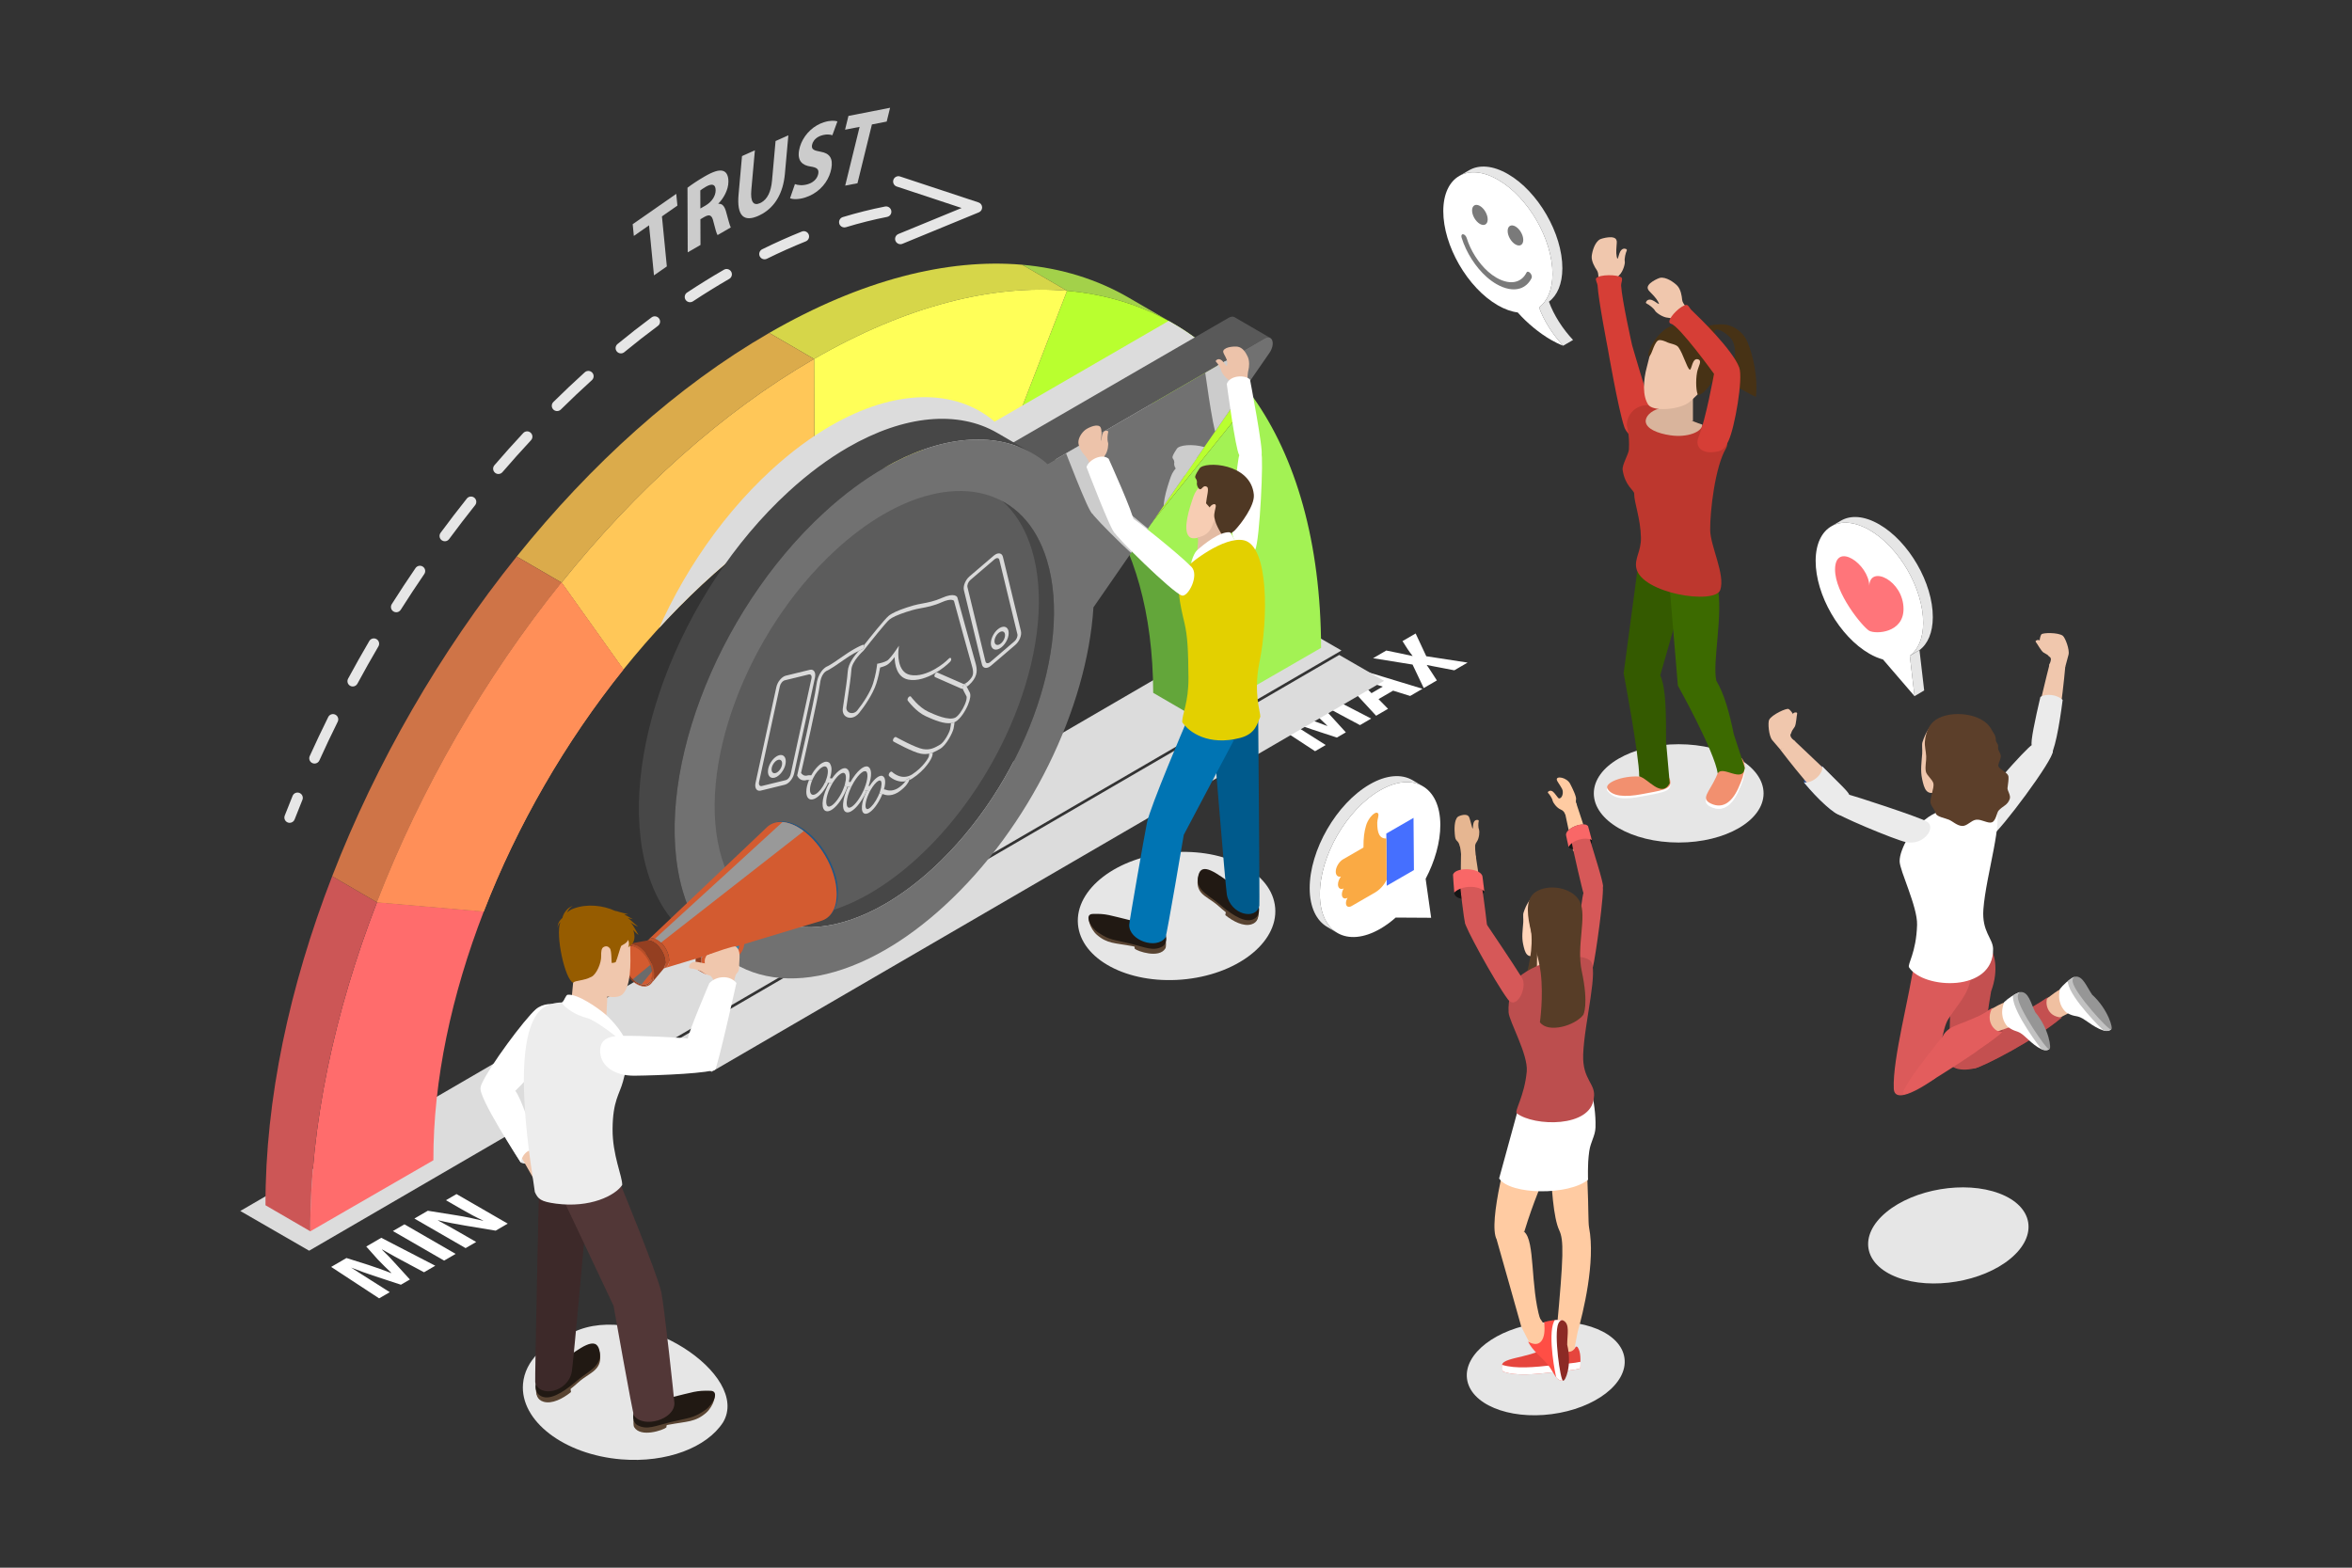 <svg xmlns="http://www.w3.org/2000/svg" xmlns:xlink="http://www.w3.org/1999/xlink" enable-background="new 0 0 3000 2000" viewBox="0 0 3000 2000" id="commitment-and-integrity">
  <rect x="0" y="0" width="3000" height="2000" fill="#333333" stroke="none"/>
  <switch>
    <g>
      <path fill="#fff" d="m1871.918 845.312-16.932 9.84-17.707-3.415c-6.953-1.227-11.897-2.294-17.504-3.404 2.228 3.074 3.995 5.987 6.522 9.786l6.449 9.957-16.767 9.744-14.263-29.999-50.362-8.1 16.858-9.797 17.578 3.575c5.902 1.174 10.533 2.188 15.772 3.426l.202-.117c-2.635-3.308-4.288-5.71-6.443-8.847l-6.413-10.064 16.748-9.733 13.576 29.028L1871.918 845.312zM1798.663 887.883l-21.76-6.777-18.584 10.8 12.138 12.369-15.206 8.837-45.472-49.23 19.246-11.184 85.432 26.007L1798.663 887.883zM1749.376 884.297l14.343-8.335-17.885-5.645c-5.039-1.569-11.038-3.693-15.875-5.379l-.184.107c2.909 2.807 6.889 6.211 9.613 9.018L1749.376 884.297 1749.376 884.297zM1749.006 916.74l-14.342 8.335-25.983-13.874c-8.113-4.365-17.908-9.679-27.409-15.165l-.294.171c6.316 5.987 12.914 12.924 18.088 18.804l17.575 19.295-11.459 6.659-32.21-10.576c-9.765-3.191-21.284-7.268-31.367-11.302 8.248 5.421 18.046 11.419 25.702 16.392l23.649 14.994-13.571 7.887-61.173-40.105 19.54-11.355 28.147 8.89c9.58 3.191 19.733 6.713 28.855 10.298l.294-.171c-5.742-5.421-12.152-11.697-17.305-17.118l-14.759-16.563 19.154-11.131L1749.006 916.74z"></path>
      <polygon fill="#dcdcdc" points="394.3 1595.622 1711.048 829.886 1623.237 779.188 306.489 1544.924"></polygon>
      <path fill="#a3f254" d="M1598.067,506.365c54.974,77.247,86.621,185.464,87.003,320.139l-156.974,90.629
								c-0.289-101.81-24.192-183.645-65.735-242.068L1598.067,506.365z"></path>
      <path fill="#63a63a" d="M1528.096,917.133l-57.182-33.23c-0.289-101.81-24.192-183.645-65.735-242.068l57.182,33.23
							C1503.904,733.489,1527.807,815.323,1528.096,917.133z"></path>
      <path fill="#cc7346" d="M1328.677,571.15l57.182,33.23c29.559,17.178,55.325,40.89,76.503,70.685l-57.182-33.23
							C1384.002,612.04,1358.236,588.328,1328.677,571.15z"></path>
      <path fill="#a3d14a" d="M1439.837,379.824l57.182,33.23c-40.355-23.452-86.057-37.691-135.953-42.059l-57.182-33.23
							C1353.78,342.133,1399.483,356.372,1439.837,379.824z"></path>
      <path fill="#b9ff2f" d="M1361.066,370.996c98.158,8.593,180.085,55.389,237.001,135.37l-135.705,168.7
								c-43.05-60.568-105.061-95.999-179.353-102.502L1361.066,370.996z"></path>
      <path fill="#d6d649" d="M1038.343,457.97l-57.182-33.23c117.474-67.824,227.703-95.296,322.723-86.974l57.182,33.23
							C1266.047,362.673,1155.817,390.146,1038.343,457.97z"></path>
      <path fill="#ffff58" d="M1038.343,457.97c117.474-67.824,227.703-95.296,322.723-86.974l-78.057,201.568
								c-71.884-6.308-155.283,14.456-244.154,65.766L1038.343,457.97z"></path>
      <path fill="#ff6c6c" d="M480.857,1151.107l136.217,11.706c-41.157,106.248-64.573,215.495-64.284,317.414
								l-156.974,90.629C395.434,1436.071,426.419,1291.601,480.857,1151.107z"></path>
      <path fill="#cc5656" d="M395.816,1570.856l-57.182-33.23c-0.382-134.785,30.603-279.255,85.041-419.749l57.182,33.23
							C426.419,1291.601,395.434,1436.071,395.816,1570.856z"></path>
      <path fill="#dbab4b" d="M716.263,743.211l-57.182-33.23C753.73,592.2,863.728,492.54,981.161,424.74l57.182,33.23
							C920.91,525.77,810.912,625.43,716.263,743.211z"></path>
      <path fill="#ffc758" d="M1038.343,457.97l0.511,180.359c-88.845,51.294-172.048,126.688-243.648,215.804
								l-78.943-110.923C810.912,625.43,920.91,525.77,1038.343,457.97z"></path>
      <path fill="#cf7447" d="M480.857,1151.107l-57.182-33.23c56.291-145.247,137.658-286.243,235.406-407.896l57.182,33.23
							C618.515,864.863,537.148,1005.86,480.857,1151.107z"></path>
      <path fill="#ff8f58" d="M716.263,743.211l78.943,110.923c-73.972,92.056-135.539,198.757-178.133,308.679
								l-136.217-11.706C537.148,1005.86,618.515,864.863,716.263,743.211z"></path>
      <g>
        <path fill="#ff8f58" d="M716.263,743.211l78.943,110.923c-73.972,92.056-135.539,198.757-178.133,308.679
							l-136.217-11.706C537.148,1005.86,618.515,864.863,716.263,743.211z"></path>
      </g>
      <g>
        <defs>
          <path id="a" d="M1361.066,370.996c-95.019-8.322-205.249,19.151-322.723,86.974
								c-117.433,67.8-227.431,167.46-322.08,285.24c-97.748,121.653-179.116,262.649-235.406,407.896
								c-54.438,140.494-85.423,284.964-85.041,419.749l156.974-90.629c-0.289-101.919,23.126-211.166,64.284-317.414
								c42.594-109.922,104.161-216.623,178.133-308.679c71.599-89.117,154.803-164.51,243.647-215.804
								c88.872-51.31,172.271-72.074,244.154-65.766c74.292,6.503,136.302,41.934,179.353,102.502l135.705-168.7
								C1541.151,426.384,1459.224,379.588,1361.066,370.996z"></path>
        </defs>
        <clipPath id="b">
          <use xlink:href="#a" overflow="visible"></use>
        </clipPath>
        <g clip-path="url(#b)">
          <path fill="#dcdcdc" d="M1545.091,377.898c10.249-5.918,14.647,6.532,6.49,18.327l-224.421,324.564
								c-8.119,128.148-80.97,280.69-190.235,380.901c-25.022,22.951-50.323,41.609-75.222,55.984
								c-116.737,67.398-225.017,40.993-258.535-75.312c-39.98-138.775,40.317-353.961,180.696-482.754
								c25.242-23.158,50.721-41.959,75.789-56.432c81.391-46.991,158.451-48.369,209.03-5.231L1545.091,377.898z
								 M1122.364,1053.722c114.513-105.057,179.596-281.147,145.386-393.309c-28.106-92.163-114.499-112.492-207.935-58.546
								c-20.289,11.714-40.905,26.924-61.335,45.669c-114.502,105.053-179.596,281.137-145.386,393.309
								c28.106,92.153,114.512,112.484,207.944,58.541C1081.327,1087.672,1101.936,1072.466,1122.364,1053.722L1122.364,1053.722z"></path>
        </g>
      </g>
      <g>
        <polygon fill="#dcdcdc" points="907.66 1367.359 1765.397 868.554 1708.197 835.529 850.459 1334.334"></polygon>
        <path fill="#595959" d="M1574.648,404.64c-1.847-1.074-4.43-0.978-7.557,0.828l-276.407,160.047l45.551,26.471
								l276.407-160.047c3.127-1.805,5.709-1.901,7.557-0.828L1574.648,404.64z"></path>
        <path fill="#474747" d="M1335.301,714.454c-10.597-34.751-29.482-59.289-53.907-73.483l-45.551-26.471
								c24.425,14.194,43.309,38.732,53.907,73.483c34.211,112.162-30.873,288.253-145.386,393.309
								c-20.428,18.744-41.037,33.95-61.327,45.664c-58.205,33.605-113.683,38.385-154.039,14.933l45.551,26.471
								c40.355,23.452,95.834,18.672,154.039-14.932c20.289-11.714,40.899-26.92,61.327-45.664
								C1304.429,1002.707,1369.512,826.616,1335.301,714.454z"></path>
        <path fill="#5c5c5c" d="M1170.615,1094.253c114.513-105.057,179.596-281.147,145.385-393.309
								c-28.106-92.163-114.499-112.492-207.935-58.546c-20.289,11.714-40.906,26.924-61.335,45.669
								C932.228,793.12,867.134,969.204,901.344,1081.376c28.106,92.152,114.512,112.484,207.944,58.541
								C1129.578,1128.203,1150.188,1112.997,1170.615,1094.253L1170.615,1094.253z"></path>
        <path fill="#474747" d="M938.168,1230.117l-45.551-26.471c-30.928-17.974-54.643-49.284-67.447-93.714
								c-39.98-138.775,40.317-353.961,180.696-482.754c25.242-23.158,50.721-41.959,75.789-56.432
								c71.946-41.538,140.508-47.435,190.387-18.449l45.551,26.471c-49.879-28.986-118.44-23.09-190.387,18.448
								c-25.068,14.473-50.547,33.274-75.789,56.432c-140.379,128.792-220.676,343.979-180.696,482.754
								C883.525,1180.833,907.24,1212.144,938.168,1230.117z"></path>
        <path fill="#717171" d="M1612.643,431.939c10.249-5.918,14.647,6.532,6.49,18.327L1394.713,774.83
									c-8.119,128.148-80.969,280.69-190.235,380.901c-25.022,22.951-50.323,41.609-75.222,55.984
									c-116.737,67.398-225.017,40.993-258.535-75.312c-39.98-138.774,40.317-353.961,180.696-482.754
									c25.242-23.158,50.721-41.959,75.789-56.432c81.391-46.991,158.451-48.369,209.03-5.231L1612.643,431.939z
									 M1189.916,1107.764c114.513-105.057,179.596-281.147,145.385-393.309c-28.106-92.163-114.499-112.491-207.935-58.546
									c-20.289,11.714-40.906,26.924-61.335,45.669C951.529,806.63,886.435,982.714,920.645,1094.887
									c28.106,92.152,114.512,112.484,207.944,58.541C1148.879,1141.713,1169.488,1126.507,1189.916,1107.764L1189.916,1107.764z"></path>
        <path fill="#dadada" d="M1275.198 801.09c6.258-3.613 11.381-.717 11.402 6.497.02 7.215-5.07 16.031-11.328 19.644-6.279 3.625-11.402.705-11.423-6.509C1263.829 813.507 1268.919 804.715 1275.198 801.09zM1275.257 821.893c3.704-2.139 6.708-7.366 6.696-11.623-.012-4.257-3.036-5.98-6.74-3.841-3.725 2.151-6.729 7.354-6.717 11.611C1268.508 822.296 1271.531 824.044 1275.257 821.893L1275.257 821.893zM1032.822 854.547c5.133-1.253 8.122 3.236 6.653 10.01l-26.508 122.042c-1.222 5.58-5.099 11-9.315 13.434-.138.08-.276.156-.415.229-.754.387-1.507.702-2.262.872l-30.586 7.493c-2.493.62-4.549-.095-5.812-1.968-1.263-1.896-1.565-4.733-.84-8.018l26.508-122.042c.724-3.285 2.35-6.608 4.627-9.344 1.451-1.767 3.051-3.162 4.671-4.098.899-.519 1.804-.896 2.693-1.118L1032.822 854.547zM1035.013 865.64c.766-3.525-.792-5.854-3.474-5.197l-30.565 7.481c-.398.086-.796.243-1.194.448-1.074.614-1.909 1.339-2.656 2.256-1.191 1.434-2.025 3.168-2.397 4.853l-26.529 122.078c-.372 1.708-.222 3.187.452 4.147.653.996 1.723 1.366 3.022 1.05l30.565-7.481c.468-.114.939-.313 1.403-.58 2.194-1.267 4.212-4.09 4.844-7.001L1035.013 865.64 1035.013 865.64zM1135.893 984.708c.718-.415 1.43-.447 1.886 0 .103.129 11.606 11.37 24.814 3.744.298-.172.596-.353.896-.545 13.999-9.022 20.925-21.138 21.359-23.051l.327-3.103c.011-.103.027-.206.046-.309 1.583-.333 3.085-.795 4.53-1.346l-.317 2.906c-.531 5.076-9.818 19.88-25.658 30.062-.418.29-.816.519-1.235.761-.919.53-1.826.986-2.721 1.375.56-1.59.6-2.605.599-2.872l-2.323 1.341-2.303 1.137c-.051.335-.309.996-.911 1.928-11.798 2.228-20.427-6.253-20.862-6.701-.757-.768-.531-2.56.513-4.03C1134.94 985.424 1135.418 984.983 1135.893 984.708zM1126.093 990.126c-.107-.051-.215-.1-.328-.142C1125.878 990.026 1125.987 990.073 1126.093 990.126zM1096.382 988.053c1.352-1.401 2.654-2.501 3.846-3.24C1098.82 985.695 1097.438 986.971 1096.382 988.053zM1102.361 1006.255l-.637 1.607 3.796.824c-.21.474-.424.95-.645 1.428-5.501 11.896-12.853 21.224-18.986 24.764-2.281 1.317-4.376 1.828-6.159 1.364-3.315-.857-4.835-4.893-4.309-11.363.486-5.918 2.667-13.319 6.125-20.832.056-.121.113-.241.17-.362l3.814.783.802-1.547c-.345.691-.682 1.391-1.01 2.1-3 6.502-4.869 12.784-5.275 17.739-.202 2.526-.169 6.915 2.411 7.593.964.246 2.143-.056 3.46-.816 4.53-2.615 10.675-10.651 15.179-20.4C1101.546 1008.17 1101.967 1007.206 1102.361 1006.255zM1097.168 981.701c-1.056.898-2.14 1.943-3.245 3.131-3.216 3.495-6.386 7.987-9.204 13.009C1088.664 990.821 1093.065 985.193 1097.168 981.701zM1072.622 981.611c-3.59 2.073-7.588 6.098-11.399 11.597 3.695-5.399 7.716-9.484 11.365-11.59 2.234-1.29 4.328-1.838 6.128-1.491C1076.939 979.786 1074.86 980.32 1072.622 981.611zM1060.623 981.451c0 .02.001.039.001.059.023 3.331-.672 7.185-1.992 11.234-.017-.003-.035-.006-.052-.009C1059.958 988.531 1060.63 984.677 1060.623 981.451z"></path>
        <path fill="#dadada" d="M1088.588,828.559c7.202-4.158,11.516-5.774,11.794-5.886
											c0.715-0.262,1.296-0.079,1.622,0.418c0.246,0.376,0.347,0.931,0.25,1.609c-0.201,1.422-1.179,2.893-2.276,3.526
											c-0.45,0.206-1.853,0.735-4.373,1.956c-1.803,0.874-4.177,2.103-7.03,3.75c-3.497,2.019-7.713,4.667-12.477,8.061
											c-9.767,6.967-15.412,10.459-18.163,12.048c-1.392,0.804-2.043,1.12-2.113,1.152c-0.412,0.155-0.886,0.308-1.605,0.723
											c-1.015,0.586-2.516,1.695-3.959,3.67c-2.297,3.133-3.773,7.502-4.407,12.975c-2.027,17.237-21.45,101.994-24.101,113.521
											c0.905,1.404,3.577,4.656,8.394,3.199c0.669-0.218,1.735-0.377,4.617-0.17c4.012-7.264,9.104-12.926,13.77-15.62
											c1.868-1.079,3.667-1.679,5.3-1.718c0.61-0.015,1.197,0.046,1.755,0.193c1.365,0.536,1.706,0.748,2.022,0.996
											c0.333,0.263,0.628,0.554,0.897,0.88c1.726,3.14,2.111,5.2,2.117,7.61c0.008,3.227-0.665,7.08-2.043,11.284
											c0.904,0.147,1.737,0.318,2.609,0.468c3.845-5.493,7.843-9.519,11.433-11.591c2.387-1.378,4.594-1.893,6.446-1.404
											c4.491,1.594,5.673,8.105,3.613,17.209l2.038,0.424c3.945-7.019,8.346-12.647,12.449-16.14
											c1.151-0.979,2.276-1.789,3.361-2.416c2.284-1.319,4.39-1.825,6.162-1.367c5.433,2.071,5.668,12.051,1.182,24.78
											l1.175,0.261c1.807-2.833,3.677-5.288,5.523-7.291c1.224-1.325,2.397-2.417,3.536-3.302c0.68-0.529,1.348-0.983,2-1.359
											c1.948-1.125,3.744-1.548,5.256-1.154c4.057,1.508,4.71,8.126,2.145,17.141l2.622,0.606
											c0.077,0.022,6.503,3.005,14.646-1.696c0.802-0.463,1.62-1,2.451-1.622c4.282-3.205,6.55-5.834,7.657-7.548
											c0.602-0.932,0.86-1.593,0.911-1.928l2.303-1.137l2.323-1.341c0.001,0.267-0.04,1.281-0.599,2.872
											c-1.055,2.997-3.956,8.04-11.91,13.986c-1.067,0.785-2.134,1.497-3.16,2.089c-9.397,5.425-16.554,2.62-17.645,2.118
											l-1.63-0.36l-3.803-0.839l0.226-0.678l0.627-1.885c2.318-6.937,2.505-12.517,0.533-13.709
											c-1.11-0.356-1.969-0.134-2.942,0.428c-1.325,0.765-2.861,2.16-4.456,4.035c-1.576,1.853-3.21,4.176-4.755,6.826
											l-0.756,1.31l-0.599,1.039l-3.8-0.824l-4.024-0.873l0.637-1.607l0.466-1.174c4.26-10.78,4.81-20.001,1.308-21.199
											c-1.566-0.176-2.533,0.133-3.594,0.744c-1.505,0.927-2.806,2.027-4.159,3.428c-3.137,3.249-6.547,8.11-9.496,13.802
											l-0.553,1.067l-0.802,1.546l-3.815-0.783l-0.774-0.159l-3.844-0.79l0.643-2.346c0.498-1.813,0.847-3.514,1.056-5.069
											c0.488-4.032,0.125-6.806-0.987-8.24c-0.392-0.506-0.876-0.847-1.451-0.997c-0.335-0.083-0.695-0.105-1.078-0.069
											c-0.795,0.075-1.687,0.401-2.646,0.954c-2.917,1.684-6.452,5.467-9.765,10.636l-0.506,0.785l-0.83,1.287l-1.468-0.26
											c-0.826-0.159-1.642-0.312-2.453-0.463c-0.443-0.082-0.883-0.163-1.321-0.242c-0.676-0.123-1.349-0.244-2.015-0.361
											l-1.825-0.344l0.411-1.044l0.692-1.76c1.61-4.17,2.4-8.021,2.391-11.039c-0.011-3.421-1.05-5.773-3.09-6.31
											c-1.216-0.315-2.695,0.057-4.294,0.98c-3.778,2.181-8.221,7.442-11.428,13.999l-0.501,1.023l-0.75,1.53l-1.761-0.163
											c-0.878-0.084-1.606-0.14-2.211-0.174c-2.082-0.119-2.69,0.006-2.82,0.044c-8.399,2.561-11.837-4.777-11.985-5.077
											l-0.316-0.709l0.249-1.083c0.207-0.938,22.138-96.104,24.205-113.774c0.839-7.205,3.002-13.224,6.469-17.875
											c2.344-3.181,4.777-5.003,6.498-5.997c0.978-0.565,1.726-0.862,2.098-0.989c0.208-0.108,0.698-0.369,1.516-0.841
											c2.481-1.432,7.974-4.809,17.714-11.755C1080.532,833.435,1084.932,830.669,1088.588,828.559z"></path>
        <path fill="#dadada" d="M1120.118 996.374c-1.088.628-2.322 1.654-3.639 3.089-.274.296-.547.603-.82.922 1.595-1.875 3.131-3.271 4.456-4.035.973-.562 1.832-.784 2.517-.607C1121.961 995.575 1121.102 995.806 1120.118 996.374zM1121.898 1011.516l-.225.678 3.803.84c-.456 1.145-.952 2.3-1.485 3.459-4.542 9.801-10.621 17.478-15.707 20.414-1.925 1.112-3.706 1.538-5.217 1.157-2.811-.738-4.099-4.113-3.675-9.537.406-4.859 2.191-10.949 5.046-17.101.421-.911.859-1.808 1.31-2.691l3.8.825.599-1.039c-.683 1.244-1.338 2.537-1.954 3.868-2.354 5.141-3.85 10.123-4.174 14.021-.263 3.283.393 5.386 1.777 5.743.649.172 1.498-.046 2.48-.613 3.302-1.907 8.116-7.762 11.938-16.022C1120.84 1014.167 1121.402 1012.828 1121.898 1011.516zM1141.311 940.544c.59-.34 1.178-.427 1.624-.173.252.144 24.776 13.687 34.361 15.283 9.291 1.573 15.068-1.762 21.765-5.629 5.442-3.142 11.926-15.654 12.774-19.564.91-4.211.945-6.108.947-6.207.006-.568.161-1.178.421-1.756 1.496-.203 2.906-.572 4.217-1.132.009.47-.026 2.923-1.102 7.952-1.179 5.475-9.101 21.345-17.242 26.046-2.973 1.717-5.994 3.461-9.326 4.732-1.444.551-2.947 1.014-4.53 1.346-3.118.656-6.545.809-10.445.146-9.983-1.656-34.066-14.971-35.095-15.534-.903-.514-.929-2.186-.032-3.763C1140.103 941.506 1140.708 940.892 1141.311 940.544zM1107.202 978.083c5.032 1.924 5.16 11.998.699 24.621C1112.359 989.969 1112.125 979.989 1107.202 978.083zM1100.271 984.787c.085-.052.17-.105.254-.154.005-.003.01-.006.016-.009C1100.451 984.677 1100.361 984.732 1100.271 984.787zM1097.17 981.7c1.165-.991 2.295-1.805 3.376-2.429 2.313-1.336 4.404-1.812 6.145-1.353-1.772-.457-3.878.048-6.162 1.367C1099.444 979.912 1098.318 980.722 1097.17 981.7zM1079.502 980.343c4.198 1.491 5.234 8.168 3.201 17.079C1084.741 988.313 1083.559 981.802 1079.502 980.343zM1075.281 986.015c.383-.036.743-.014 1.078.069.576.15 1.06.492 1.451.997-.394-.495-.884-.832-1.472-.985C1076.01 986.008 1075.656 985.983 1075.281 986.015zM1077.741 1000.389l-.643 2.347 3.844.79c-.781 2.264-1.727 4.613-2.837 7.012-5.042 10.909-11.894 19.465-17.796 22.873-2.386 1.377-4.606 1.913-6.495 1.413-6.524-1.701-6.101-15.026.983-30.341.886-1.92 1.83-3.768 2.815-5.528.811.151 1.628.304 2.453.463l1.468.26.83-1.287c-1.355 2.183-2.648 4.566-3.811 7.08-5.355 11.595-6.289 22.348-2.009 23.466 1.044.267 2.32-.058 3.729-.872 4.364-2.52 10.013-9.722 14.077-18.514 2.389-5.173 3.893-10.175 4.447-14.229C1078.589 996.875 1078.239 998.576 1077.741 1000.389zM1058.506 973.841c-.269-.326-.564-.617-.884-.87C1057.941 973.223 1058.235 973.514 1058.506 973.841zM1056.587 972.328c.229.108.447.234.658.373C1057.034 972.562 1056.816 972.437 1056.587 972.328zM1052.453 998.007l1.825.344c.666.117 1.339.238 2.015.361-.029.062-.056.125-.085.187-4.146 8.97-10.205 16.178-15.668 19.332-2.574 1.486-5.004 2.07-7.06 1.547-3.21-.845-5.001-4.219-5.016-9.534-.031-4.419 1.19-9.729 3.448-15.197.605.035 1.333.09 2.211.174l1.761.164.75-1.53c-2.299 4.98-3.535 9.823-3.524 13.683.01 3.583 1.107 5.817 3.1 6.352 1.266.324 2.777-.049 4.396-.983 3.962-2.287 8.572-7.94 11.826-14.983.149-.321.292-.641.432-.961L1052.453 998.007zM1048.531 973.489c1.868-1.079 3.667-1.679 5.3-1.718-1.627.033-3.428.612-5.334 1.713-1.526.881-3.118 2.094-4.74 3.625-3.293 3.128-6.41 7.298-8.995 12.001C1038.773 981.845 1043.865 976.183 1048.531 973.489z"></path>
        <g>
          <path fill="#dadada" d="M1159.871,888.602c0.8-0.462,1.58-0.436,2.016,0.165c0.105,0.132,10.08,13.692,22.15,19.226
										c7.851,3.609,26.239,12.047,34.736,7.358c3.788-2.187,8.862-9.332,11.985-16.772c2.062-4.924,2.784-8.954,1.899-10.515
										c-2.726-4.838-4.281-8.323-4.779-9.487c-0.106-0.248-0.165-0.392-0.176-0.419c-0.464-1.129,0.138-3.019,1.351-4.224
										c0.27-0.276,0.548-0.494,0.822-0.651c0.933-0.539,1.817-0.386,2.176,0.487c0.01,0.017,0.367,0.885,1.08,2.398
										c0.791,1.68,2.021,4.155,3.706,7.148c1.643,2.905,0.863,8.704-2.156,15.891c-3.29,7.873-9.614,17.86-15.788,21.424
										c-0.619,0.347-1.041,0.552-1.473,0.737c-1.31,0.559-2.721,0.928-4.217,1.132c-8.822,1.201-20.609-3.362-32.274-8.736
										c-12.615-5.773-22.633-19.404-23.054-19.981c-0.652-0.9-0.28-2.753,0.827-4.139
										C1159.071,889.182,1159.473,888.832,1159.871,888.602z"></path>
        </g>
        <g>
          <path fill="#dadada" d="M1302.189,805.139c0.615,2.535,0.226,5.771-1.127,9.106
										c-1.353,3.311-3.462,6.311-5.993,8.47l-30.867,26.421c-0.774,0.664-1.527,1.195-2.28,1.63
										c-4.374,2.526-8.381,1.394-9.463-3.088l-22.972-94.751c-1.273-5.239,1.933-13.137,7.12-17.576l30.888-26.433
										c0.751-0.64,1.505-1.174,2.248-1.602c4.381-2.53,8.387-1.407,9.475,3.073L1302.189,805.139z M1297.078,813.751
										c0.708-1.734,0.913-3.418,0.594-4.752l-22.972-94.75c-0.552-2.331-2.629-2.915-4.91-1.597
										c-0.398,0.23-0.795,0.507-1.193,0.833l-30.888,26.433c-2.698,2.304-4.363,6.421-3.706,9.149l22.972,94.751
										c0.56,2.324,2.638,2.933,4.909,1.622c0.394-0.228,0.794-0.513,1.193-0.857l30.888-26.433
										C1295.284,817.026,1296.391,815.472,1297.078,813.751L1297.078,813.751z"></path>
        </g>
        <g>
          <path fill="#dadada" d="M991.354,964.461c6.28-3.312,11.174,0.005,10.901,7.365
										c-0.245,7.174-5.291,15.569-11.331,19.056c-0.166,0.096-0.333,0.188-0.501,0.277c-6.28,3.312-11.153-0.017-10.901-7.365
										c0.245-7.16,5.272-15.56,11.296-19.038C990.996,964.653,991.174,964.555,991.354,964.461z M997.608,974.268
										c0.155-4.354-2.743-6.294-6.448-4.347c-0.103,0.054-0.206,0.111-0.308,0.17c-3.569,2.061-6.531,7.005-6.682,11.261
										c-0.155,4.353,2.743,6.293,6.448,4.347c0.103-0.054,0.205-0.11,0.306-0.169
										C994.493,983.469,997.457,978.501,997.608,974.268L997.608,974.268z"></path>
        </g>
        <g>
          <path fill="#dadada" d="M1137.554,782.947c5.881-3.395,15.124-6.92,27.588-10.528
										c3.645-1.044,7.353-1.74,11.292-2.473c7.229-1.355,15.421-2.857,25.073-7.177c15.975-7.103,19.261-1.437,19.578-0.752
										c0.317,0.997,19.785,72.382,22.79,82.402c3.005,10.044,3.172,17.174-4.58,26.131c-2.29,2.622-4.378,4.409-6.165,5.617
										c-0.713-1.513-1.07-2.381-1.08-2.398c-0.359-0.873-1.242-1.026-2.176-0.487c-0.274,0.158-0.552,0.375-0.822,0.651
										c-1.213,1.206-1.815,3.096-1.351,4.224c0.011,0.027,0.07,0.171,0.176,0.419c-0.607,0.129-0.961,0.136-1.013,0.136
										l-0.503-0.095l-33.709-14.792c-0.965-0.406-1.054-2.041-0.22-3.631c0.464-0.869,1.108-1.552,1.755-1.925
										c0.544-0.314,1.089-0.409,1.531-0.212l33.436,14.636c0.401-0.066,1.343-0.287,2.693-1.067
										c1.399-0.807,3.235-2.214,5.362-4.668c3.991-4.617,5.407-7.771,2.191-18.464c-2.921-9.78-21.372-77.367-22.621-81.969
										c-0.4-0.468-3.553-3.585-15.78,1.86c-10.154,4.538-18.598,6.089-26.057,7.48c-3.834,0.72-7.459,1.392-10.915,2.4
										c-11.941,3.446-21.099,6.94-26.434,10.02c-1.263,0.729-2.311,1.435-3.132,2.112c-4.141,3.403-21.919,25.47-32.843,39.461
										l-0.606,0.639c-0.125,0.121-14.365,12.943-15.047,23.695c-0.602,9.309-2.969,25.032-4.676,36.496
										c-0.72,4.704-1.338,8.794-1.686,11.549c-0.472,3.525,1.654,6.513,5.157,7.309c1.727,0.398,3.994,0.261,6.094-0.951
										c0.909-0.525,1.787-1.251,2.576-2.224c7.291-8.931,16.683-23.435,20.091-34.171c3.657-11.578,4.927-21.899,4.927-21.995
										l0.41-3.392l2.619-0.5c0.063-0.012,6.181-1.232,10.053-3.467c2.428-1.402,7.67-8.162,10.635-12.523l4.426-6.506
										l-0.693,6.808c-0.02,0.277-2.502,26.834,15.054,30.429c10.458,2.156,22.287-2.111,32.032-7.737
										c7.416-4.281,13.624-9.349,17.111-12.975c0.28-0.286,0.57-0.513,0.855-0.678c0.928-0.536,1.812-0.419,2.183,0.417
										c0.485,1.093-0.096,2.995-1.288,4.236c-3.839,3.984-10.668,9.559-18.799,14.253c-10.594,6.117-23.4,10.742-34.698,8.42
										c-14.725-3.037-17.078-19.649-17.25-28.655c-2.84,3.735-6.622,8.159-9.552,9.851c-2.888,1.667-6.554,2.82-8.963,3.44
										c-0.68,4.174-2.147,11.862-4.827,20.323c-4.405,13.889-15.909,30.263-22.03,37.771c-1.44,1.763-3.093,3.175-4.846,4.188
										c-2.826,1.631-5.911,2.222-8.785,1.562c-5.055-1.152-7.856-5.654-7.097-11.44c0.369-2.815,1.007-6.965,1.707-11.705
										c1.708-11.344,4.033-26.875,4.615-35.883c0.659-10.228,9.039-20.663,14.287-26.262c2.519-1.221,3.923-1.75,3.955-1.759
										c1.514-0.831,2.493-2.302,2.694-3.723c0.097-0.679-0.003-1.234-0.25-1.609c7.453-9.458,26.206-33.019,31.459-37.366
										C1134.569,784.809,1135.934,783.883,1137.554,782.947z"></path>
        </g>
        <g>
          <path fill="#dadada" d="M1126.104,990.131c3.353,1.654,3.886,8.135,1.402,16.865l0.037,0.009
										c0.777-2.73,1.28-5.31,1.472-7.625C1129.419,994.474,1128.38,991.235,1126.104,990.131z"></path>
        </g>
        <g>
          <path fill="#dadada" d="M1125.362,989.854c-1.512-0.395-3.309,0.029-5.256,1.154c-0.651,0.376-1.32,0.83-2,1.359
										c0.69-0.538,1.363-0.996,2.016-1.373C1122.084,989.86,1123.864,989.461,1125.362,989.854z"></path>
        </g>
      </g>
      <g>
        <path fill="#e6e6e6" d="M401.2 974.135c-.931 0-1.876-.195-2.78-.603-3.4-1.536-4.91-5.537-3.372-8.938 7.51-16.614 15.451-33.373 23.6-49.816 1.656-3.342 5.714-4.707 9.053-3.052 3.342 1.656 4.71 5.709 3.052 9.053-8.079 16.298-15.95 32.911-23.394 49.381C406.23 972.656 403.772 974.135 401.2 974.135zM449.924 875.798c-1.084 0-2.184-.261-3.204-.813-3.283-1.772-4.506-5.872-2.733-9.154 8.69-16.089 17.786-32.249 27.033-48.032 1.886-3.221 6.023-4.3 9.243-2.414 3.219 1.886 4.301 6.024 2.415 9.243-9.17 15.649-18.187 31.672-26.803 47.625C454.652 874.513 452.327 875.798 449.924 875.798zM505.405 781.105c-1.237 0-2.488-.339-3.61-1.051-3.152-1.997-4.087-6.171-2.09-9.321 9.811-15.482 20.01-30.969 30.315-46.031 2.107-3.082 6.308-3.868 9.388-1.761 3.08 2.106 3.868 6.31 1.762 9.388-10.215 14.934-20.326 30.288-30.054 45.636C509.831 779.994 507.642 781.105 505.405 781.105zM567.379 690.535c-1.394 0-2.799-.43-4.006-1.32-3.002-2.215-3.639-6.445-1.425-9.447 10.918-14.795 22.201-29.514 33.536-43.751 2.324-2.916 6.572-3.4 9.492-1.077 2.919 2.323 3.401 6.574 1.077 9.492-11.232 14.108-22.413 28.695-33.234 43.358C571.495 689.586 569.451 690.535 567.379 690.535zM635.748 604.706c-1.559 0-3.126-.537-4.402-1.633-2.828-2.433-3.148-6.698-.715-9.526 12.013-13.969 24.386-27.795 36.771-41.095 2.544-2.734 6.818-2.883 9.547-.341 2.731 2.543 2.883 6.818.341 9.547-12.266 13.171-24.518 26.864-36.417 40.698C639.537 603.909 637.649 604.706 635.748 604.706zM710.566 524.428c-1.742 0-3.484-.67-4.805-2.007-2.623-2.654-2.598-6.931.056-9.553 13.16-13.004 26.646-25.763 40.082-37.919 2.767-2.507 7.041-2.288 9.542.476 2.502 2.766 2.289 7.038-.477 9.542-13.29 12.024-26.631 24.645-39.65 37.51C713.998 523.779 712.281 524.428 710.566 524.428zM791.969 450.85c-1.95 0-3.884-.84-5.22-2.463-2.371-2.881-1.957-7.138.924-9.508 14.321-11.786 28.955-23.227 43.495-34.01 2.993-2.222 7.227-1.595 9.45 1.403 2.222 2.997 1.594 7.228-1.403 9.449-14.357 10.647-28.81 21.948-42.958 33.59C795 450.346 793.48 450.85 791.969 450.85zM880.132 385.569c-2.194 0-4.346-1.067-5.644-3.035-2.054-3.113-1.196-7.303 1.918-9.359 15.536-10.254 31.348-20.037 46.997-29.076 3.229-1.868 7.362-.762 9.228 2.471 1.867 3.231.759 7.362-2.471 9.228-15.417 8.906-31 18.546-46.313 28.654C882.701 385.208 881.41 385.569 880.132 385.569zM975.164 330.816c-2.493 0-4.89-1.385-6.066-3.773-1.648-3.347-.27-7.396 3.077-9.044 16.881-8.309 33.892-15.914 50.558-22.604 3.463-1.385 7.396.292 8.785 3.754 1.389 3.462-.291 7.395-3.754 8.785-16.35 6.562-33.047 14.027-49.623 22.186C977.183 330.593 976.165 330.816 975.164 330.816zM1076.985 290.17c-2.898 0-5.577-1.879-6.462-4.796-1.083-3.569.934-7.343 4.504-8.425 18.09-5.486 36.217-10.023 53.878-13.483 3.661-.706 7.212 1.67 7.928 5.331.717 3.662-1.67 7.211-5.331 7.928-17.217 3.372-34.899 7.798-52.555 13.153C1078.295 290.076 1077.634 290.17 1076.985 290.17zM369.473 1049.74c-.812 0-1.637-.149-2.44-.459-3.479-1.348-5.205-5.261-3.858-8.74 3.237-8.354 6.615-16.838 10.039-25.217 1.411-3.455 5.358-5.105 8.809-3.696 3.455 1.411 5.11 5.354 3.699 8.809-3.394 8.303-6.741 16.709-9.949 24.988C374.735 1048.1 372.18 1049.74 369.473 1049.74zM1148.463 311.552c-2.656 0-5.176-1.577-6.249-4.186-1.421-3.45.226-7.397 3.676-8.817l80.663-33.197-82.731-27.376c-3.542-1.172-5.464-4.994-4.292-8.535 1.173-3.544 4.994-5.465 8.535-4.292l100.032 33.101c2.683.887 4.529 3.351 4.629 6.174.1 2.823-1.567 5.411-4.18 6.486l-97.515 40.132C1150.19 311.388 1149.32 311.552 1148.463 311.552z"></path>
      </g>
      <g>
        <defs>
          <path id="c" d="M1612.643,431.939c10.249-5.918,14.647,6.532,6.49,18.327L1394.713,774.83
								c-8.119,128.148-80.969,280.69-190.235,380.901c-25.022,22.951-50.323,41.609-75.222,55.984
								c-116.737,67.398-225.017,40.993-258.535-75.312c-39.98-138.774,40.317-353.961,180.696-482.754
								c25.242-23.158,50.721-41.959,75.789-56.432c81.391-46.991,158.451-48.369,209.03-5.231L1612.643,431.939z
								 M1189.916,1107.764c114.513-105.057,179.596-281.147,145.385-393.309c-28.106-92.163-114.499-112.491-207.935-58.546
								c-20.289,11.714-40.906,26.924-61.335,45.669C951.529,806.63,886.435,982.714,920.645,1094.887
								c28.106,92.152,114.512,112.484,207.944,58.541C1148.879,1141.713,1169.488,1126.507,1189.916,1107.764L1189.916,1107.764z"></path>
        </defs>
        <clipPath id="d">
          <use xlink:href="#c" overflow="visible"></use>
        </clipPath>
        <g clip-path="url(#d)">
          <path fill="#ccc" d="M1529.596,434.812c2.56,2.055,5.024,6.809,6.226,7.057c0.144-0.05,1.312-3.941-0.133-8.256
											c-1.459-4.358-5.526-9.151-4.182-11.506c3.114-5.457,15.838-5.245,17.75-4.974c7.113,1.005,10.814,7.766,13.193,12.721
											c2.665,5.553,1.973,13.268,0.935,17.247c-0.684,2.621-1.996,11.319,0.398,14.817c5.145,7.517-14.385,6.205-17.294,3.654
											c-2.763-2.423-4.122-4.009-5.943-4.778c-6.299-2.661-11.384-10.819-11.677-12.624c-0.641-3.952-4.662-9.64-6.663-11.609
											c-0.526-0.518-0.564-1.379-0.037-1.897C1523.794,433.067,1526.358,432.213,1529.596,434.812z"></path>
          <path fill="#ccc" d="M1580.063,555.223c-5.29,7.443-22.362,9.194-28.432,0.09
											c-4.728-7.091-15.796-90.532-15.796-90.532c3.596-10.922,22.673-12.139,29.582-5.8
											C1565.418,458.982,1583.068,550.994,1580.063,555.223z"></path>
          <path fill="#ccc" d="M1572.083,676.149c-3.899,7.194-28.99-6.071-29.219-21.238
											c-0.362-23.945,6.532-93.93,8.831-98.839c4.641-9.909,20.753-11.13,28.123-3.042
											C1582.975,556.497,1577.901,665.414,1572.083,676.149z"></path>
          <g>
            <path fill="#ccc" d="M1534.864,1137.586c-0.42,0.829-0.667,3.555-0.889,4.844
														c10.258,8.265,23.003,14.598,32.975,11.824c8.644-2.405,9.94-9.708,8.376-16.756L1534.864,1137.586z"></path>
            <path fill="#ccc" d="M1567.497,1152.546c-12.526,3.486-32.375-12.839-41.854-21.407
														c-9.171-8.289-18.042-11.597-23.095-18.12c-4.236-5.469-4.758-11.891-3.228-18.823
														c4.037-18.286,22.229-2.585,45.246,14.092c14.783,10.711,24.509,11.636,29.119,20.469
														C1577.517,1136.098,1578.86,1149.384,1567.497,1152.546z"></path>
            <path fill="#ccc" d="M1567.563,1148.408c-12.526,3.486-30.536-11.072-40.458-19.455
														c-9.442-7.979-18.96-12.956-24.013-19.479c-4.236-5.469-5.093-10.569-3.563-17.5
														c4.037-18.286,22.967-3.443,45.984,13.234c14.783,10.711,24.509,11.636,29.119,20.469
														C1578.465,1133.017,1578.926,1145.246,1567.563,1148.408z"></path>
            <path fill="#ccc" d="M1535.906 1116.237c4.791 25.77 37.314 33.176 41.461 14.103.527-2.423-1.464-238.701-1.464-238.701l-58.309 10.96C1517.594 902.599 1534.285 1107.517 1535.906 1116.237zM1418.433 1185.325c3.482 3.13 31.202 12.815 39.061-.466 1.177-1.989.74-8.463.74-8.463l-40.744 1.801L1418.433 1185.325z"></path>
            <path fill="#ccc" d="M1455.128,1182.193c-7.801,9.609-20.318,3.471-39.748-0.209
														c-22.097-4.185-31.92-2.865-45.32-14.531c-8.63-7.513-14.413-24.385-6.143-24.368
														c17.649,0.037,21.633,6.029,48.805,12.516c17.757,4.239,28.722-1.153,37.539,3.486
														C1457.148,1162.711,1461.548,1174.286,1455.128,1182.193z"></path>
            <path fill="#ccc" d="M1453.311,1182.632c-11.46,6.142-21.713,0.688-39.969-3.768
														c-22.078-5.389-26.907-4.349-41.613-14.319c-10.13-6.867-18.109-23.309-6.948-23.672
														c17.64-0.573,21.062,1.66,48.234,8.147c17.757,4.239,33.287,2.737,40.308,9.807
														C1459.159,1164.701,1461.489,1178.249,1453.311,1182.632z"></path>
            <path fill="#ccc" d="M1411.386,1154.691c-0.531,19.912,34.846,32.141,46.213,16.273
													c1.721-2.402,23.372-131.027,23.372-131.027l63.937-120.848l-61.229-21.656c0,0-45.514,106.273-49.708,127.244
													C1430.179,1043.637,1411.495,1150.599,1411.386,1154.691z"></path>
            <g>
              <path fill="#ccc" d="M1531.571,665.835c7.359-12.393,21.734-17.775,28.904-34.908
														c12.473-29.805,10.055-36.033-9.641-44.275c-16.62-6.955-49.337-2.046-57.543,21.768
														c-5.01,14.539-14.086,41.935-5.627,50.902c5.258,5.574,14.514-0.932,15.729,1.969
														C1504.37,663.627,1529.861,668.714,1531.571,665.835z"></path>
              <path fill="#ccc" d="M1498.193,660.969c2.108,1.215,0.132,11.728,0.031,16.123
														c-0.076,3.309-0.116,6.492,0.206,8.245l42.581-2.112c1.883-1.697,1.372-13.123-3.754-13.858
														c0.201-1.506,3.043-24.661,6.311-43.552c-10.904,11.338-21.287,4.605-25.677,18.042
														C1513.1,658.523,1502.565,659.18,1498.193,660.969z"></path>
              <path fill="#ccc" d="M1570.33,605.977c-3.75-40.502-62.931-43.059-69.296-33.433
														c-10.036,15.178-3.388,10.025-3.188,17.504c-0.845,3.786,1.237,7.133,2.441,8.237c3.825,3.51,4.565-5.677,10.283-2.24
														c3.076,1.848-0.401,12.296-1.22,20.955l4.682,5.284c0.924-2.605,7.001-6.488,7.73-2.583
														c0.485,2.602-2.78,9.747-1.781,15.378c2.085,11.753,9.439,20.251,11.482,26.093c4.164-3.305,11.24-6.112,14.832-9.928
														C1553.919,643.141,1571.625,619.97,1570.33,605.977z"></path>
            </g>
            <path fill="#ccc" d="M1539.5,654.004c-12.034-1.358-33.121,15.074-41.974,23.337
													c-4.08,3.808-9.859,19.466-8.704,31.007c6.238-8.443,14.747-23.769,23.119-25.839
													c16.447-4.067,30.175-11.348,34.084-15.56c0.965-1.04,1.319-2.431,0.082-3.127
													C1544.444,662.886,1541.663,654.248,1539.5,654.004z"></path>
            <path fill="#ccc" d="M1557.995,664.295c31.385,7.576,30.811,99.711,19.46,155.708
													c-7.893,38.939,1.513,63.919,1.132,69.221c-3.851,8.497-5.774,21.907-25.76,27.101
													c-40.162,10.439-65.215-7.092-73.772-20.023c-0.4-10.263,8.14-24.921,7.893-56.83
													c-0.267-34.492-1.076-53.144-5.262-70.511c-5.357-22.227-11.705-51.365-2.823-64.133
													C1486.765,693.468,1533.064,658.278,1557.995,664.295z"></path>
          </g>
          <g>
            <path fill="#ccc" d="M1377.348,528.29c-1.232,3-1.092,8.29-2.013,9.078c-0.299,0.051,2.777-15.858-1.773-18.634
											c-5.3-3.233-16.203,3.03-17.728,4.178c-5.671,4.267-9.579,11.363-9.268,16.786c0.348,6.077,4.632,12.419,7.432,15.364
											c1.844,1.94,7.134,8.836,6.734,13.005c-0.859,8.96,16.351-1.539,17.648-5.135c1.232-3.416,0.704-5.403,1.911-6.938
											c4.177-5.311,4.677-14.797,4.068-16.497c-1.333-3.725-0.573-10.565,0.216-13.224c0.208-0.7-0.171-1.463-0.874-1.659
											C1381.531,524.009,1378.906,524.496,1377.348,528.29z"></path>
            <path fill="#ccc" d="M1392.839,654.656c8.407,3.564,23.862-3.896,24.257-14.831
											c0.308-8.517-31.949-79.642-31.949-79.642c-8.789-7.414-25.672,1.551-28.231,10.572
											C1356.916,570.755,1388.062,652.631,1392.839,654.656z"></path>
            <path fill="#ccc" d="M1478.588,734.688c7.87,2.24,22.723-26.012,12.037-36.778
											c-16.871-16.996-71.739-60.983-76.857-62.77c-10.33-3.607-22.465,7.062-21.832,17.986
											C1392.207,657.807,1466.843,731.346,1478.588,734.688z"></path>
          </g>
        </g>
      </g>
      <g>
        <ellipse cx="1500.711" cy="1168.62" fill="#e6e6e6" rx="126.22" ry="81.392" transform="rotate(-4.704 1500.43 1168.422)"></ellipse>
        <path fill="#edc3aa" d="M1558.547,459.903c2.56,2.055,5.024,6.809,6.226,7.057c0.144-0.05,1.312-3.941-0.132-8.256
										c-1.459-4.358-5.526-9.151-4.182-11.506c3.114-5.457,15.838-5.245,17.75-4.974c7.113,1.005,10.814,7.766,13.193,12.721
										c2.665,5.553,1.973,13.268,0.935,17.247c-0.684,2.622-1.996,11.319,0.398,14.817c5.145,7.517-14.385,6.205-17.294,3.653
										c-2.763-2.423-4.122-4.009-5.943-4.778c-6.299-2.661-11.384-10.819-11.677-12.624c-0.641-3.952-4.662-9.639-6.663-11.609
										c-0.526-0.518-0.564-1.379-0.037-1.897C1552.745,458.158,1555.309,457.304,1558.547,459.903z"></path>
        <path fill="#fff" d="M1609.014,580.314c-5.29,7.443-22.362,9.194-28.432,0.09
										c-4.728-7.091-15.795-90.532-15.795-90.532c3.596-10.922,22.673-12.139,29.582-5.8
										C1594.369,484.072,1612.019,576.085,1609.014,580.314z"></path>
        <path fill="#fff" d="M1601.034,701.24c-3.899,7.194-28.99-6.071-29.219-21.238
										c-0.362-23.945,6.532-93.93,8.831-98.839c4.641-9.909,20.753-11.13,28.123-3.042
										C1611.926,581.587,1606.852,690.504,1601.034,701.24z"></path>
        <g>
          <path fill="#594432" d="M1563.815,1162.677c-0.42,0.829-0.667,3.555-0.889,4.844
													c10.258,8.265,23.003,14.598,32.975,11.824c8.644-2.405,9.94-9.708,8.376-16.756L1563.815,1162.677z"></path>
          <path fill="#594432" d="M1596.448,1177.636c-12.526,3.486-32.375-12.839-41.854-21.407
													c-9.171-8.289-18.042-11.597-23.095-18.12c-4.236-5.469-4.758-11.891-3.228-18.823
													c4.037-18.286,22.229-2.585,45.246,14.092c14.783,10.711,24.509,11.636,29.119,20.469
													C1606.468,1161.189,1607.811,1174.475,1596.448,1177.636z"></path>
          <path fill="#211913" d="M1596.514,1173.499c-12.526,3.486-30.536-11.072-40.458-19.455
													c-9.442-7.979-18.96-12.956-24.013-19.479c-4.236-5.469-5.093-10.569-3.563-17.5
													c4.037-18.286,22.967-3.443,45.984,13.234c14.783,10.711,24.509,11.636,29.119,20.469
													C1607.416,1158.108,1607.877,1170.337,1596.514,1173.499z"></path>
          <path fill="#005a8c" d="M1564.857,1141.328c4.791,25.77,37.314,33.176,41.461,14.103
												c0.527-2.423-1.464-238.701-1.464-238.701l-58.309,10.96C1546.545,927.69,1563.236,1132.608,1564.857,1141.328z"></path>
          <path fill="#594432" d="M1447.384,1210.416c3.482,3.13,31.202,12.815,39.061-0.466
													c1.177-1.989,0.74-8.463,0.74-8.463l-40.744,1.801L1447.384,1210.416z"></path>
          <path fill="#594432" d="M1484.079,1207.283c-7.801,9.609-20.318,3.471-39.748-0.209
													c-22.097-4.185-31.92-2.865-45.32-14.531c-8.63-7.513-14.413-24.385-6.143-24.368
													c17.649,0.037,21.633,6.029,48.805,12.516c17.757,4.239,28.722-1.153,37.539,3.486
													C1486.099,1187.801,1490.499,1199.376,1484.079,1207.283z"></path>
          <path fill="#211913" d="M1482.262,1207.723c-11.46,6.142-21.713,0.688-39.969-3.769
													c-22.078-5.389-26.907-4.349-41.613-14.319c-10.13-6.867-18.109-23.309-6.948-23.672
													c17.64-0.573,21.062,1.66,48.234,8.147c17.757,4.239,33.287,2.737,40.308,9.807
													C1488.11,1189.792,1490.44,1203.34,1482.262,1207.723z"></path>
          <path fill="#0074b3" d="M1440.337,1179.782c-0.531,19.912,34.846,32.141,46.213,16.273
												c1.721-2.402,23.372-131.027,23.372-131.027l63.937-120.848l-61.229-21.656c0,0-45.514,106.273-49.708,127.245
												C1459.13,1068.728,1440.446,1175.69,1440.337,1179.782z"></path>
          <g>
            <path fill="#f7cdb3" d="M1560.522,690.926c7.359-12.393,21.734-17.775,28.904-34.908
													c12.473-29.805,10.055-36.033-9.641-44.275c-16.62-6.955-49.337-2.046-57.543,21.768
													c-5.01,14.539-14.086,41.935-5.627,50.902c5.258,5.574,14.513-0.932,15.729,1.969
													C1533.321,688.717,1558.812,693.805,1560.522,690.926z"></path>
            <path fill="#e3bba3" d="M1527.144,686.06c2.108,1.215,0.132,11.727,0.031,16.123
													c-0.076,3.31-0.116,6.492,0.206,8.245l42.581-2.112c1.883-1.697,1.372-13.123-3.754-13.858
													c0.201-1.506,3.043-24.661,6.311-43.552c-10.904,11.338-21.287,4.605-25.677,18.042
													C1542.051,683.614,1531.516,684.271,1527.144,686.06z"></path>
            <path fill="#4f3824" d="M1599.281,631.067c-3.75-40.502-62.931-43.059-69.296-33.433
													c-10.036,15.178-3.388,10.025-3.188,17.504c-0.845,3.786,1.237,7.133,2.441,8.237c3.825,3.51,4.565-5.677,10.283-2.24
													c3.076,1.848-0.401,12.296-1.22,20.956l4.682,5.284c0.924-2.605,7.001-6.488,7.73-2.583
													c0.485,2.602-2.78,9.747-1.781,15.378c2.085,11.753,9.439,20.251,11.482,26.093c4.164-3.305,11.24-6.112,14.832-9.928
													C1582.87,668.232,1600.576,645.06,1599.281,631.067z"></path>
          </g>
          <path fill="#fff" d="M1568.451,679.095c-12.034-1.358-33.121,15.074-41.974,23.337
												c-4.08,3.808-9.859,19.466-8.704,31.007c6.238-8.443,14.747-23.769,23.119-25.839
												c16.447-4.067,30.175-11.348,34.084-15.56c0.965-1.04,1.319-2.431,0.082-3.127
												C1573.395,687.977,1570.614,679.339,1568.451,679.095z"></path>
          <path fill="#e3d000" d="M1586.946,689.386c31.385,7.576,30.811,99.711,19.46,155.708
												c-7.893,38.939,1.513,63.919,1.132,69.221c-3.851,8.497-5.774,21.907-25.76,27.101
												c-40.162,10.439-65.215-7.092-73.772-20.023c-0.4-10.263,8.14-24.921,7.893-56.83
												c-0.267-34.492-1.076-53.144-5.262-70.512c-5.357-22.227-11.705-51.365-2.823-64.133
												C1515.716,718.559,1562.015,683.368,1586.946,689.386z"></path>
        </g>
        <g>
          <path fill="#edc3aa" d="M1406.298,553.381c-1.232,3-1.092,8.29-2.013,9.078c-0.299,0.052,2.777-15.858-1.773-18.634
										c-5.3-3.233-16.203,3.03-17.728,4.177c-5.671,4.268-9.579,11.363-9.268,16.786c0.348,6.077,4.632,12.419,7.432,15.364
										c1.844,1.94,7.134,8.836,6.734,13.005c-0.859,8.96,16.351-1.539,17.648-5.135c1.232-3.416,0.704-5.403,1.911-6.938
										c4.177-5.31,4.677-14.797,4.068-16.497c-1.333-3.724-0.573-10.565,0.216-13.224c0.208-0.7-0.171-1.463-0.874-1.659
										C1410.482,549.1,1407.857,549.586,1406.298,553.381z"></path>
          <path fill="#fff" d="M1421.79,679.747c8.407,3.564,23.863-3.896,24.257-14.831
										c0.307-8.517-31.949-79.642-31.949-79.642c-8.789-7.414-25.672,1.551-28.231,10.572
										C1385.867,595.846,1417.013,677.722,1421.79,679.747z"></path>
          <path fill="#fff" d="M1507.539,759.779c7.87,2.24,22.723-26.013,12.037-36.778
										c-16.871-16.996-71.739-60.983-76.857-62.77c-10.33-3.607-22.465,7.062-21.832,17.986
										C1421.158,682.898,1495.794,756.436,1507.539,759.779z"></path>
        </g>
      </g>
      <g>
        <path fill="#fff" d="M647.617,1561.071l-15.408,8.954l-39.059-6.489c-10.844-1.793-23.496-4.205-34.326-6.777
								l-0.201,0.224c9.018,4.76,18.407,9.968,29.054,16.115l19.686,11.366l-13.479,7.833l-65.324-37.715l17.134-9.957l37.417,5.987
								c10.733,1.729,22.741,4.194,32.981,6.766l0.294-0.171c-9.587-4.407-18.698-9.349-28.476-14.994l-19.094-11.024l13.479-7.833
								L647.617,1561.071z"></path>
        <polygon fill="#fff" points="581.194 1599.672 566.466 1608.231 501.142 1570.516 515.87 1561.957"></polygon>
        <path fill="#fff" d="M555.208,1614.773l-14.342,8.335l-25.983-13.874c-8.131-4.375-17.908-9.679-27.409-15.165
								l-0.294,0.171c6.316,5.987,12.914,12.924,18.069,18.793l17.593,19.306l-11.459,6.659l-32.21-10.576
								c-9.764-3.191-21.303-7.278-31.367-11.302c8.248,5.421,18.028,11.408,25.702,16.392l23.649,14.994l-13.571,7.887
								l-61.192-40.116l19.539-11.355l28.166,8.9c9.58,3.191,19.733,6.713,28.837,10.288l0.294-0.171
								c-5.742-5.421-12.134-11.686-17.286-17.107l-14.777-16.574l19.154-11.131L555.208,1614.773z"></path>
      </g>
      <g>
        <polygon fill="#ccc" points="862.57 247.311 864.038 262.286 844.303 276.031 850.556 339.872 834.152 351.289 827.883 287.457 808.466 301 806.998 286.025"></polygon>
        <path fill="#ccc" d="M926.098 270.048c2.304 8.094 4.612 17.688 6.011 20.118l-16.828 9.735c-1.196-1.68-2.94-7.495-5.145-16.532-1.972-9.288-5.111-10.327-11.809-6.576l-4.956 2.861.11 32.853-16.292 9.406-.284-82.416c5.288-4.055 13.156-9.349 21.896-14.396 10.877-6.28 18.383-8.74 23.544-7.041 4.331 1.469 6.725 5.926 6.764 13.613.03 10.659-6.529 21.77-12.784 28.002l.001.366C921.405 259.479 924.234 263.415 926.098 270.048zM899.795 262.281c8.205-4.756 13.047-12.274 13.026-19.585-.039-7.686-4.587-8.895-12.139-4.651-3.985 2.301-6.261 3.981-7.433 4.908l.082 23.059L899.795 262.281 899.795 262.281zM946.442 199.119l16.415-7.357-4.536 50.509c-1.349 15.098 2.675 20.657 11.05 16.901.643-.287 1.268-.606 1.874-.956 7.485-4.322 12.181-13.443 13.474-27.774l4.519-50.5 16.315-7.319-4.422 49.21c-2.2 24.589-12.66 41.639-28.707 50.903-1.619.934-3.291 1.788-5.02 2.564-18.224 8.171-27.855.742-25.352-27.241L946.442 199.119zM1042.048 159.887c2.749-1.587 5.684-2.9 8.776-3.881 8.01-2.543 13.528-2.26 17.322-1.193l-6.457 17.719c-2.535-.849-7.15-1.808-14.104.396-1.475.472-2.821 1.073-4.033 1.773-4.499 2.597-7.157 6.551-7.807 10.267-1.007 5.785 2.553 7.083 10.943 8.599 11.511 1.949 15.957 8.421 13.729 21.212-2.141 12.331-10.049 25.09-23.353 32.771-3.103 1.792-6.5 3.307-10.186 4.476-8.11 2.582-15.658 2.43-19.167.891l6.221-18.027c3.828 1.471 9.969 2.185 16.822.001 1.661-.529 3.181-1.201 4.548-1.99 4.703-2.715 7.623-6.833 8.428-11.418.974-5.65-1.833-7.806-9.686-8.997-10.889-1.518-17.128-7.417-14.834-20.613C1021.417 179.238 1029.913 166.893 1042.048 159.887z"></path>
        <polygon fill="#ccc" points="1082.197 147.895 1135.316 137.5 1130.989 155.088 1112.131 158.768 1093.727 233.761 1078.055 236.816 1096.442 161.852 1077.886 165.473"></polygon>
      </g>
      <g>
        <polygon fill="#2e84b0" points="949.365 1189.772 942.098 1185.549 935.696 1189.245 942.963 1193.469"></polygon>
        <path fill="#2e84b0" d="M898.406,1229.547l32.62-18.833c2.6-1.501,4.717-5.167,4.708-8.155l-0.038-13.314l7.267,4.223
							l0.038,13.314c0.008,2.988-2.108,6.653-4.708,8.155l-32.62,18.833c-1.309,0.756-2.498,0.823-3.358,0.324l-7.267-4.223
							C895.908,1230.37,897.097,1230.302,898.406,1229.547z"></path>
        <polygon fill="#2e84b0" points="900.897 1217.756 893.629 1213.533 887.227 1217.229 894.494 1221.452"></polygon>
        <path fill="#d35b30" d="M894.494,1221.452l0.038,13.314c0.02,7.035,5.039,9.877,11.162,6.342l32.62-18.833
								c6.122-3.535,11.109-12.153,11.089-19.189l-0.038-13.314l-6.402,3.696l0.038,13.314c0.008,2.988-2.108,6.653-4.708,8.155
								l-32.62,18.833c-2.6,1.501-4.73,0.287-4.739-2.701l-0.038-13.314L894.494,1221.452z"></path>
        <path fill="#943f21" d="M894.494,1221.452l0.038,13.314c0.01,3.49,1.25,5.948,3.245,7.108l-7.267-4.223
							c-1.995-1.159-3.235-3.617-3.245-7.107l-0.038-13.314L894.494,1221.452z"></path>
        <g>
          <path fill="#225785" d="M1019.433,1054.389c1.348,0.728,3.08,1.816,4.365,2.65c1.123,0.73,2.58,1.764,3.656,2.562
									c3.626,2.69,6.378,5.249,7.553,6.342c1.288,1.198,3.912,3.739,7.017,7.304c3.158,3.626,5.432,6.763,6.403,8.102
									c0.877,1.21,3.189,4.485,5.705,8.745c2.4,4.064,4.119,7.547,4.93,9.261c0.583,1.233,2.358,4.985,4.06,9.648
									c2.084,5.712,3.069,9.875,3.079,9.916c0.657,2.802,1.477,6.557,1.871,9.408c0.482,3.487,0.736,6.726,0.758,9.628
									c0.011,1.561-0.05,3.642-0.144,5.2c-0.069,1.154-0.239,2.688-0.397,3.832c-0.181,1.307-0.722,4.704-1.824,8.018
									c-1.145,3.443-2.298,5.602-3.067,6.926c-1.24,2.137-2.634,4.005-4.262,5.71c-2.383,2.495-4.627,3.875-5.364,4.328
									c-1.138,0.7-2.764,1.443-3.983,1.988c-0.62,0.277-1.497,0.523-2.139,0.747c12.051-3.651,19.742-16.015,19.51-34.918
									c-0.388-31.647-22.835-69.636-50.138-84.851c-15.861-8.839-29.871-8.048-38.753,0.372c0.75-0.707,1.945-1.777,3.651-2.903
									c0.559-0.369,1.326-0.832,1.916-1.15c0.637-0.344,1.495-0.793,2.171-1.053c0.627-0.242,1.448-0.61,2.094-0.797
									c1.3-0.375,3.053-0.807,4.379-1.071c1.444-0.286,3.419-0.353,4.891-0.385c1.418-0.032,3.318,0.086,4.716,0.323
									c1.299,0.221,3.031,0.531,4.314,0.83c0.97,0.226,2.234,0.641,3.191,0.92c1.943,0.567,4.41,1.697,6.26,2.518
									C1016.958,1053.03,1018.37,1053.814,1019.433,1054.389z"></path>
          <path fill="#d35b30" d="M978.259,1055.317c-50.509,47.937-101.009,95.868-151.518,143.806
									c2.68-2.544,6.91-2.784,11.699-0.115c8.241,4.592,15.016,16.058,15.133,25.609c0.07,5.707-2.253,9.44-5.893,10.54
									c66.652-20.15,133.304-40.299,199.956-60.449c12.058-3.645,19.755-16.012,19.524-34.922
									c-0.388-31.647-22.835-69.636-50.138-84.851C1001.155,1046.093,987.14,1046.888,978.259,1055.317z"></path>
          <path fill="#bd522b" d="M847.679,1235.157c-0.258,0.078-0.913,0.324-1.423,0.915
									c1.586-1.893,2.491-4.733,2.447-8.355c-0.119-9.703-7.002-21.351-15.373-26.016c-2.988-1.665-5.763-2.216-8.089-1.794
									c0.044-0.008,0.086-0.02,0.13-0.029c0.298-0.073,0.837-0.264,1.37-0.755c1.034-0.982,2.299-1.621,3.737-1.882
									c2.29-0.416,5.021,0.126,7.963,1.766c8.241,4.592,15.016,16.058,15.133,25.609c0.044,3.565-0.847,6.36-2.408,8.224
									C850.226,1233.96,849.045,1234.744,847.679,1235.157z"></path>
          <defs>
            <path id="e" d="M812.887,1253.734c-10.626-5.921-19.362-20.706-19.513-33.022
											c-0.099-8.104,3.543-13.12,9.074-13.916c8.501-1.224,17-2.447,25.5-3.671c-3.512,0.506-4.843,3.124-4.78,8.27
											c0.096,7.821,5.644,17.21,12.391,20.97c4.33,2.413,7.12,2.489,9.242-0.24c-5.271,6.779-10.543,13.559-15.815,20.338
											C825.646,1256.76,819.706,1257.534,812.887,1253.734z"></path>
          </defs>
          <use xlink:href="#e" fill="#d35b30" overflow="visible"></use>
          <clipPath id="f">
            <use xlink:href="#e" overflow="visible"></use>
          </clipPath>
          <polygon fill="#6b6b6b" points="837.249 1232.291 833.888 1227.312 805.839 1250.425 814.504 1260.596" clip-path="url(#f)"></polygon>
          <path fill="#943f21" d="M812.229,1255.196c-11.136-6.206-20.292-21.701-20.451-34.609v0
									c-0.104-8.514,3.732-13.776,9.552-14.591c3.004-0.421,6.535,0.343,10.326,2.456c11.136,6.206,20.292,21.701,20.451,34.609
									c0.056,4.604-1.04,8.257-2.979,10.771C825.631,1258.364,819.393,1259.188,812.229,1255.196z M829.011,1252.432
									c0.232-0.321,0.533-0.754,0.735-1.094c0.186-0.313,0.415-0.742,0.556-1.078c0.18-0.429,0.419-1.003,0.556-1.448
									c0.179-0.584,0.367-1.377,0.496-1.974c0.003-0.012,0.268-1.372,0.327-2.91c0.074-1.95-0.056-3.258-0.083-3.5
									c-0.23-2.069-0.254-2.285-0.548-3.723c-0.436-2.129-0.993-3.815-0.998-3.831c-0.829-2.432-0.979-2.871-1.421-3.854
									c-0.257-0.571-0.586-1.338-0.855-1.903c-0.273-0.573-0.668-1.323-0.954-1.891c-0.286-0.568-0.718-1.298-1.038-1.848
									c-1.359-2.339-3.223-4.924-4.984-6.915c-0.757-0.855-3.06-3.458-6.125-5.641c-1.513-1.077-2.558-1.656-2.937-1.855
									c-0.949-0.498-1.929-1.013-3.546-1.548c-0.675-0.223-1.747-0.519-3.017-0.659c-0.464-0.051-1.088-0.069-1.555-0.063
									c-0.341,0.004-0.794,0.058-1.133,0.094c-5.553,0.778-9.213,5.798-9.114,13.922c0.151,12.316,8.887,27.101,19.513,33.022
									C819.722,1257.543,825.675,1256.756,829.011,1252.432c-0.145,0.188-0.206,0.422-0.185,0.667
									C828.806,1252.854,828.867,1252.619,829.011,1252.432z"></path>
          <path fill="#b54e28" d="M801.678,1204.152c-0.586,0.129-1.371,0.302-1.933,0.512
									c-1.17,0.437-1.836,0.848-2.013,0.964c-1.15,0.753-1.319,0.915-2.253,1.818c-0.267,0.258-0.946,1.067-1.3,1.614
									c-0.345,0.532-0.795,1.254-1.045,1.836c-0.241,0.561-0.55,1.316-0.752,1.892c-0.138,0.395-0.279,0.936-0.382,1.341
									c-0.526,2.064-0.631,4.21-0.623,5.917c0.002,0.195,0.133,0.391,0.402,0.541c-0.158-12.908,8.742-18.341,19.878-12.135
									s20.292,21.701,20.451,34.609c0.158,12.908-8.742,18.341-19.878,12.135s-20.292-21.701-20.451-34.609
									c-0.269-0.15-0.4-0.345-0.402-0.541c0.025,0.574,0.039,1.341,0.084,1.914c0.052,0.662,0.148,1.542,0.24,2.2
									c0.169,1.224,0.501,2.842,0.804,4.04c1.025,4.048,2.448,7.077,3.056,8.37c0.564,1.199,2.136,4.353,4.558,7.717
									c0.331,0.459,1.337,1.857,2.744,3.472c1.648,1.892,2.992,3.116,3.005,3.128c1.352,1.22,1.97,1.777,3.232,2.714
									c1.574,1.168,2.822,1.896,3.426,2.227c3.278,1.792,5.324,2.255,7.051,2.556c0.058,0.01,1.427,0.245,2.949,0.17
									c1.418-0.07,2.439-0.34,2.813-0.453c0.486-0.147,1.498-0.454,2.621-1.127c0.381-0.229,1.274-0.764,2.316-1.832
									c0.197-0.202,0.439-0.49,0.628-0.699c2.184-2.635,3.428-6.569,3.366-11.58c-0.165-13.503-9.743-29.711-21.392-36.203
									C808.742,1204.355,804.903,1203.585,801.678,1204.152z"></path>
          <path fill="#943f21" d="M825.25,1199.906c-7.872,1.418-15.744,2.836-23.617,4.255
									c3.235-0.583,7.09,0.184,11.243,2.498c11.649,6.492,21.227,22.7,21.392,36.203c0.062,5.033-1.193,8.98-3.395,11.615
									l15.389-18.413c1.582-1.893,2.484-4.73,2.44-8.347c-0.119-9.703-7.002-21.351-15.373-26.016
									C830.345,1200.038,827.574,1199.487,825.25,1199.906z"></path>
          <g>
            <defs>
              <path id="g" d="M978.259,1055.317c-50.509,47.937-101.009,95.868-151.518,143.806
										c2.68-2.544,6.91-2.784,11.699-0.115c8.241,4.592,15.016,16.058,15.133,25.609c0.07,5.707-2.253,9.44-5.893,10.54
										c66.652-20.15,133.304-40.299,199.956-60.449c12.058-3.645,19.755-16.012,19.524-34.922
										c-0.388-31.647-22.835-69.636-50.138-84.851C1001.155,1046.093,987.14,1046.888,978.259,1055.317z"></path>
            </defs>
            <clipPath id="h">
              <use xlink:href="#g" overflow="visible"></use>
            </clipPath>
            <polygon fill="#999" points="1040.96 1047.959 1022.191 1026.721 827.578 1204.779 832.078 1211.17" clip-path="url(#h)"></polygon>
          </g>
        </g>
        <g>
          <path fill="#e6e6e6" d="M667.093,1765.585c-3.875,47.127,52.23,90.204,125.313,96.215
								c57.988,4.769,109.243-15.231,129.877-47.238c35.934-60.282-107.036-155.288-191.03-114.937
								C694.793,1712.065,669.515,1736.13,667.093,1765.585z"></path>
          <path fill="#594432" d="M727.397,1770.852c0.442,0.872,0.701,3.741,0.935,5.097
									c-10.795,8.698-24.208,15.363-34.702,12.443c-9.097-2.531-10.461-10.216-8.815-17.634L727.397,1770.852z"></path>
          <path fill="#594432" d="M693.055,1786.595c13.182,3.668,34.071-13.511,44.047-22.529
									c9.651-8.723,18.988-12.204,24.305-19.069c4.458-5.756,5.008-12.514,3.397-19.808c-4.248-19.244-23.394-2.72-47.617,14.831
									c-15.558,11.272-25.793,12.246-30.645,21.542C682.511,1769.286,681.097,1783.267,693.055,1786.595z"></path>
          <path fill="#211913" d="M692.985,1782.24c13.182,3.668,32.136-11.652,42.577-20.474
									c9.937-8.396,19.953-13.635,25.271-20.5c4.458-5.756,5.36-11.122,3.75-18.417c-4.249-19.244-24.17-3.623-48.393,13.927
									c-15.558,11.272-25.793,12.246-30.645,21.542C681.513,1766.043,681.027,1778.913,692.985,1782.24z"></path>
          <path fill="#3d2929" d="M729.374,1749.881c-5.042,27.12-42.341,33.417-46.705,13.344
								c-0.554-2.55,4.741-247.078,4.741-247.078l63.212,6.825C750.621,1522.973,731.08,1740.705,729.374,1749.881z"></path>
          <path fill="#fff" d="M614.078,1383.517c9.771-22.619,54.882-83.217,69.217-95.796
								c8.713-7.646,22.535-8.979,33.944-3.713c15.047,6.945,4.931,31.554-5.978,44.029c0,0-33.67,44.492-53.891,63.558
								C648.98,1399.506,606.276,1401.577,614.078,1383.517z"></path>
          <path fill="#e6e6e6" d="M687.618,1452.205c3.014,9.05,5.012,15.403,5.012,15.403
								c-2.143,12.503-18.811,20.422-28.378,15.466c0,0-9.257-14.033-19.077-31.81L687.618,1452.205z"></path>
          <polygon fill="#f0c7ad" points="684.04 1509.841 696.573 1491.249 679.166 1459.168 660.875 1469.047"></polygon>
          <path fill="#fff" d="M613.162,1387.09c3.555-7.918,38.623-2.485,44.348,4.855
								c8.987,11.522,29.037,75.288,29.037,75.288c-7.258-2.639-19.511,0.72-22.296,15.841
								C664.252,1483.074,608.318,1397.881,613.162,1387.09z"></path>
          <path fill="#f0c7ad" d="M729.201,1272.899c-2.855,22.534,34.48,44.403,43.888,30.12l3.01-59.905l-43.67-4.258
									L729.201,1272.899z"></path>
          <path fill="#f0c7ad" d="M725.417,1216.474c-0.104,13.177,5.496,30.111,12.628,37.94
									c11.545,12.675,46.386,23.346,55.874,14.216c11.122-10.702,10.452-38.741,10.013-58.246
									c-0.663-29.464-15.942-53.556-48.528-50.047C733.72,1162.672,725.65,1187.003,725.417,1216.474z"></path>
          <path fill="#965c00" d="M714.757,1176.474c-1.779,1.922-3.379,4.414-3.355,7.123
									c-0.621-4.921,2.585-9.742,5.924-12.551c1.274-5.726,6.464-13.925,14.05-15.378c-3.906,1.233-6.575,5.075-8.203,8.466
									c2.508-2.198,5.342-3.908,8.441-5.047c17.293-6.353,37.599-4.102,52.939,2.971c1.622,0.174,3.289,0.626,4.969,1.262
									c0.701,0.185,1.398,0.372,2.084,0.56l9.799,2.56c-1.839,0.125-3.578,0.137-5.234,0.072c0.755,0.417,1.504,0.839,2.238,1.257
									l8.86,4.906c-2.378-0.439-4.53-1.029-6.53-1.689c1.901,1.433,3.748,3.053,5.509,4.618l7.648,6.64
									c-3.921-1.619-7.105-3.538-9.878-5.456c2.532,2.258,4.56,5.735,6.393,8.968l4.091,7.024
									c-2.901-1.986-5.035-4.106-6.757-6.194c0.27,1.583,3.671,9.08-0.529,16.543l-5.959,5.602
									c1.393-3.401,1.32-7.213-0.211-9.686c-1.028,4.421-8.289,6.901-8.762,7.749c-1.246,2.237-5.008,16.809-7.024,20.773
									c-2.098,0.664-2.65,0.72-4.826,0.992c-0.83,0.104,0.109-15.39-2.599-18.765c-1.827-2.278-4.652-3.562-8.169-1.462
									c-2.647,1.58-3.001,6.179-2.863,11.133c0.267,9.601-6.143,23.495-12.251,26.646c-10.768,5.554-20.11,4.291-23.648,7.597
									C720.605,1249.125,708.264,1193.308,714.757,1176.474z"></path>
          <g>
            <path fill="#594432" d="M849.928,1821.092c-3.665,3.294-32.837,13.486-41.107-0.491
									c-1.239-2.093-0.779-8.906-0.779-8.906l42.879,1.896L849.928,1821.092z"></path>
            <path fill="#594432" d="M811.311,1817.795c8.21,10.113,21.382,3.653,41.83-0.22
									c23.254-4.405,33.592-3.015,47.695-15.292c9.082-7.906,15.168-25.662,6.465-25.644
									c-18.574,0.039-22.767,6.345-51.362,13.171c-18.687,4.461-30.227-1.214-39.506,3.669
									C809.185,1797.292,804.555,1809.474,811.311,1817.795z"></path>
            <path fill="#211913" d="M813.223,1818.257c12.06,6.464,22.85,0.724,42.063-3.966
									c23.234-5.672,28.317-4.577,43.793-15.069c10.66-7.227,19.057-24.53,7.312-24.912c-18.564-0.603-22.166,1.747-50.761,8.574
									c-18.687,4.461-35.03,2.881-42.42,10.32C807.069,1799.387,804.617,1813.645,813.223,1818.257z"></path>
          </g>
          <path fill="#523737" d="M860.202,1790.007c0.559,20.955-39.529,32.671-51.491,15.972
								c-1.811-2.528-26.108-140.069-26.108-140.069l-61.352-129.884l70.422-24.708c0,0,47.483,115.496,51.897,137.566
								C847.559,1668.837,860.087,1785.701,860.202,1790.007z"></path>
          <path fill="#ededed" d="M693.902,1285.069c-49.325,32.353-12.653,222.482-11.707,235.641
								c4.053,8.942,7.455,12.259,27.039,14.856c43.291,5.743,75.379-10.163,84.384-23.77c0.421-10.8-12.532-37.908-12.273-71.489
								c0.281-36.298,8.938-44.255,13.307-60.672c6.188-23.252,11.766-47.595-8.684-60.272c-5.611-3.478-9.589-10.682-17.897-15.833
								c-12.383-7.677-17.096-12.427-25.46-17.611C725.971,1275.603,704.967,1277.811,693.902,1285.069z"></path>
          <path fill="#fff" d="M724.053,1269.051c12.665-1.429,38.906,16.989,48.527,25.348
								c7.786,6.764,27.434,27.989,26.219,40.135c-6.565-8.885-40.377-33.37-49.188-35.549
								c-17.309-4.28-27.699-13.341-31.814-17.775c-1.016-1.095-1.388-2.558-0.086-3.29
								C719.462,1276.935,721.777,1269.307,724.053,1269.051z"></path>
        </g>
        <g>
          <path fill="#f0c7ad" d="M905.036,1217.46c8.163-2.983,31.374-11.239,33.297-9.942
								c7.151,4.823,4.584,15.725,4.547,22.325c-0.041,7.397-0.24,8.644-3.452,12.394c-2.117,2.471-3.416,11.012-3.879,13.489
								c-1.846,9.862-24.83,7.812-24.598,2.044c0.173-5.288-0.778-8.353-3.673-11.667c-4.508-5.16-7.142-8.994-7.702-12.773
								C898.456,1225.773,897.757,1220.12,905.036,1217.46z"></path>
          <path fill="#fff" d="M904.728,1254.384c8.426-9.318,25.966-11.011,34.571-0.353c0,0-24.222,108.851-27.217,110.532
							c-10.424,5.853-33.733-20.453-34.741-39.401C877.041,1319.534,904.728,1254.384,904.728,1254.384z"></path>
          <path fill="#fff" d="M791.3,1321.519c26.16-0.503,82.002,2.41,86.776,3.603
							c10.408,2.602,40.784,28.611,34.324,38.67c-3.469,5.402-70.949,8.203-102.915,8.542c-25.832,0.274-42.317-12.26-43.851-28.807
							C764.1,1326.986,774.731,1321.837,791.3,1321.519z"></path>
        </g>
        <path fill="#f0c7ad" d="M897.912,1241.431c-4.191-3.485-13.402-5.732-17.216-5.966
						c-1.004-0.062-1.812-0.912-1.734-1.915c0.24-3.093,2.11-6.261,7.758-6.486c4.466-0.177,11.245,2.502,12.701,1.683l6.879,16.092
						C902.586,1244.036,898.751,1242.129,897.912,1241.431z"></path>
      </g>
      <g>
        <ellipse cx="1971.645" cy="1745.885" fill="#e6e6e6" rx="101.292" ry="58.671" transform="rotate(-7.446 1971.934 1746.103)"></ellipse>
        <path fill="#ffcba2" d="M1981.061,1010.202c2.225,1.777,6.178,8.099,7.22,8.312
										c4.207,0.777,6.613-7.591,4.074-12.242c-3.275-5.999-6.291-9.397-6.65-11.437c-0.953-5.417,12.691-3.106,16.98,5.019
										c2.494,4.725,8.447,16.69,7.554,20.143c-0.588,2.275,0.201,4.864,0.687,6.617c1.936,6.983-12.542,16.317-14.224,12.502
										c-1.568-3.485-3.158-5.171-6.089-6.401c-5.469-2.295-9.897-9.361-10.154-10.926c-0.565-3.426-4.064-8.351-5.803-10.055
										c-0.458-0.449-0.493-1.195-0.037-1.645C1976.025,1008.7,1978.247,1007.955,1981.061,1010.202z"></path>
        <path fill="#ffcba2" d="M2010.589,1024.864c-9.835-9.306-17.233-4.716-15.951,4.886l11.906,55.977l22.536-3.783
										C2022.279,1059.779,2010.589,1024.864,2010.589,1024.864z"></path>
        <path fill="#151515" d="M1998.178,1066.1c-2.527-9.054,21.662-18.594,27.04-11.723c0,0,2.378,8.375,5.199,17.248
										c2.983,10.889-25.548,15.771-29.7,9.037L1998.178,1066.1z"></path>
        <path fill="#d65858" d="M2019.404,1140.307c3.488-7.397,20.971-18.205,24.716-10.935
										c2.955,5.737-9.092,92.647-12.536,105.138c-4.154,15.064-22.227,8.55-23.552,1.207
										C2007.013,1230.072,2018.1,1143.073,2019.404,1140.307z"></path>
        <path fill="#d65858" d="M2025.796,1063.816c6.469,22.067,19.61,62.162,18.703,66.583
										c-1.068,5.206-22.293,14.18-24.649,9.381c-1.093-2.227-12.971-52.825-17.075-74.418L2025.796,1063.816z"></path>
        <path fill="#f96767" d="M1997.635,1066.212c-2.527-9.054,22.509-19.207,27.887-12.336c0,0,2.572,8.724,4.895,17.75
										c-9.634-4.615-25.742,0.845-29.7,9.037L1997.635,1066.212z"></path>
        <g>
          <rect width="14.267" height="43.247" x="1954.981" y="1203.24" fill="#ffd4b9" transform="rotate(-7.498 1961.436 1224.49)"></rect>
          <path fill="#ffd4b9" d="M1943.321,1164.238c-1.034,3.148-0.037,7.948-0.398,12.754
												c-0.726,9.665-2.13,18.386-0.144,27.582c2.304,10.672,4.587,19.246,17.271,13.404
												c11.81-5.439,19.284-7.656,18.477-24.936c-0.422-9.026,30.034-0.38,32.878-13.438
												c5.047-23.172-11.226-41.215-28.858-42.281C1962.106,1136.087,1950.529,1142.294,1943.321,1164.238z"></path>
          <path fill="#573d27" d="M1945.914,1248.027l14.24-0.592l1.077-72.644l-10.285,0.795
												C1956.863,1201.995,1952.087,1224.19,1945.914,1248.027z"></path>
          <polygon fill="#ffcba2" points="2007.051 1726.896 1977.1 1718.361 1984.521 1692.322 2012.213 1699.726"></polygon>
          <path fill="#ffcba2" d="M1988.816,1569.514c5.877,12.41,5.759,31.425-3.289,128.291
												c1.419,8.878,25.118,7.526,26.788,1.582c6.781-24.142,23.093-89.593,14.506-133.673
												c-1.056-5.422-0.713-29.016-1.768-51.04c-0.994-20.744,0.477-45.341,1.146-47.553
												c4.677-15.462,13.215-41.415,0.375-69.18l-49.264,12.363C1977.31,1410.304,1974.134,1538.511,1988.816,1569.514z"></path>
          <path fill="#ffcba2" d="M1944.192,1571.521c24.896-81.679,42.528-86.767,41.168-160.624l-47.957,5.594
												c-14.234,48.458-39.806,143.316-28.366,164.836C1910.225,1583.56,1944.192,1571.521,1944.192,1571.521z"></path>
          <polygon fill="#ffcba2" points="1954.214 1719.476 1979.499 1704.262 1961.623 1678.065 1940.475 1692.699"></polygon>
          <path fill="#ffcba2" d="M1940.55,1693.028c9.277-1.757,16.78-0.179,23.943-9.881
												c-12.7-42.816-6.34-99.659-20.252-111.585c0,0-37.539,2.235-34.98,10.733
												C1911.753,1590.573,1940.55,1693.028,1940.55,1693.028z"></path>
          <path fill="#e6453d" d="M1916.852,1749.669c16.545,6.22,41.315,3.506,63.158,1.068
												c17.086-1.907,29.444-2.936,35.683-5.04c0.237-11.226,1.04-20.505-3.586-27.328l-2.097-0.518
												c-5.363,11.925-18.459,6.66-32.61-4.708c-12.913,18.851-59.511,17.276-61.429,27.863
												C1915.786,1742.026,1916.852,1749.669,1916.852,1749.669z"></path>
          <path fill="#fff" d="M1980.236,1741.685c15.902-1.775,27.874-2.612,35.624-4.328
												c0.313,2.727-0.104,5.344-0.167,8.34c-6.239,2.104-18.597,3.133-35.683,5.04c-21.842,2.438-46.612,5.152-63.158-1.068
												c-0.806-3.212-1.398-6.252-0.985-8.481C1933.245,1746.692,1958.218,1744.142,1980.236,1741.685z"></path>
          <path fill="#ff4e45" d="M1949.079,1711.557c5.975,12.16,17.551,20.135,24.892,29.054
												c8.435,10.248,10.134,21.229,19.519,20.788l-0.908-77.221c-6.876-0.993-17.24,0.691-23.106,2.584
												C1972.411,1708.467,1964.485,1720.676,1949.079,1711.557z"></path>
          <path fill="#fff" d="M1982.005 1686.201c.34-.747.732-1.447 1.164-2.083 3.354-.301 6.663-.337 9.412.06l.908 77.221c-3.71.174-6.219-1.444-8.417-4.092C1984.34 1756.424 1973.835 1704.172 1982.005 1686.201zM2025.568 1505.077c-24.34 20.07-98.92 19.735-113.438-1.616l23.125-84.427 96.841-16.6c0 0 3.615 18.397 2.985 35.956-.398 11.09-6.222 17.902-8.019 30.605C2024.601 1486.398 2025.568 1505.077 2025.568 1505.077z"></path>
          <path fill="#bc4e4e" d="M2032.934,1400.878c-3.646,38.168-76.399,36.183-98.254,19.467
												c-3.522-2.694,9.834-21.875,12.703-53.464c1.962-21.606-22.554-64.004-23.165-75.362
												c-0.868-16.12,4.221-31.499,6.688-37.005c8.87-19.801,76.925-44.731,97.115-29.215
												c12.003,9.224-7.296,79.063-8.671,120.358C2018.27,1378.105,2036.148,1382.466,2032.934,1400.878z"></path>
          <path fill="#573d27" d="M1964.168,1304.115c10.434,14.51,44.96,4.399,55.321-9.415c0,0,7.307-12.737-1.973-55.85
												c-6.963-32.346,6.911-69.742-2.402-88.527c-8.94-18.033-39.489-23.316-56.198-12.502
												c-24.157,15.635,1.885,66.5,6.309,103.3C1968.894,1271.653,1964.168,1304.115,1964.168,1304.115z"></path>
          <path fill="#8c2a25" d="M1993.661,1761.382c2.886,1.346,11.74-19.277,5.325-45.917
												c0.035-13.425,3.603-26.39-4.922-30.757c-2.545-1.303-4.992,0.727-6.365,3.732
												C1981.633,1701.726,1990.391,1761.678,1993.661,1761.382z"></path>
        </g>
        <g>
          <path fill="#e6b691" d="M1881.578,1083.125c-0.503-3.96-0.005-6.33,1.936-9.024
										c3.622-5.027,3.715-13.738,3.091-15.272c-1.365-3.361-1.101-8.774-0.481-11.241c0.163-0.649-0.213-1.333-0.865-1.486
										c-2.01-0.471-4.397,0.076-5.679,3.613c-1.013,2.797-0.512,6.754-1.325,7.512c-0.272,0.059-3.586-13.748-4.318-14.664
										c-2.736-5.96-13.071-1.634-14.424-0.524c-5.032,4.129-4.39,17.405-3.896,22.361c0.553,5.554,0.791,6.477,3.469,9.068
										c1.765,1.707,2.474,4.444,2.997,6.271C1864.167,1087.017,1882.16,1087.442,1881.578,1083.125L1881.578,1083.125z"></path>
          <path fill="#e6b691" d="M1864.437,1098.947c-0.777-11.464-2.262-19.872-2.262-19.872
										c5.912-12.181,16.942-8.805,19.137,0.631c0,0,0.484,7.093,1.392,15.66
										C1874.197,1096.269,1872.659,1096.39,1864.437,1098.947z"></path>
          <g>
            <path fill="#151515" d="M1890.324,1118.957c-0.757-11.745-32.952-13.086-36.423-2.753c0,0,0.652,10.88,0.99,22.531
										c0.975,14.101,36.339,8.152,38.434-1.516L1890.324,1118.957z"></path>
            <path fill="#e6b691" d="M1882.418,1092.418c-2.696-5.929-13.014-8.527-18.793-4.326c0,0-0.998,29.037,0.615,54.417
										l24.927-5.659L1882.418,1092.418z"></path>
            <path fill="#d65858" d="M1896.674,1179.887c-4.251-6.358-21.22-6.794-27.984-3.224
										c-2.693,1.422,37.448,75.228,54.57,98.234c10.914,14.664,25.647-15.206,18.027-27.431
										C1928.514,1226.971,1900.896,1186.202,1896.674,1179.887z"></path>
            <path fill="#d65858" d="M1862.029,1126.401c0,0,5.178,49.372,6.957,51.299c3.646,3.95,28.323,8.811,27.57,1.76
										c-2.188-20.47-6.717-51.692-6.717-51.692C1887.604,1121.65,1867.094,1119.254,1862.029,1126.401z"></path>
            <path fill="#f96767" d="M1891.005,1118.866c-0.757-11.745-34.194-13.464-37.666-3.13c0,0,0.569,11.372,1.552,22.999
										c9.373-9.414,30.447-9.576,38.434-1.516L1891.005,1118.866z"></path>
          </g>
        </g>
        <g>
          <path fill="#e6e6e6" d="M1801.745,995.326c-13.967-8.117-33.308-6.973-54.656,5.352
								c-42.436,24.5-76.713,83.881-76.575,132.633c0.069,24.22,8.619,41.263,22.41,49.278l12.991,7.671
								c-13.791-8.015-22.341-25.057-22.41-49.278c-0.138-48.752,34.139-108.133,76.575-132.633
								c21.348-12.325,40.689-13.468,54.656-5.352L1801.745,995.326z"></path>
          <path fill="#fff" d="M1760.08,1008.349c42.427-24.495,76.928-4.824,77.067,43.928
									c0.063,22.196-7.019,46.577-18.737,68.881l7.032,49.716l-45.181-0.275c-6.278,5.535-12.878,10.38-19.68,14.307
									c-42.436,24.5-76.937,4.829-77.075-43.923C1683.367,1092.229,1717.645,1032.849,1760.08,1008.349z"></path>
          <g>
            <polygon fill="#456fff" points="1802.956 1043.392 1803.483 1110.004 1768.78 1130.039 1768.719 1122.32 1768.303 1069.71 1768.253 1063.428"></polygon>
            <path fill="#faaa44" d="M1753.301,1037.603c2.11-1.219,3.886-1.214,4.677,0.538c1.039,2.3-1.271,7.297-1.29,11.443
									c-0.057,12.96,2.761,20.438,11.615,20.127l0.416,52.61c-1.652,3.445-6.198,11.333-15.111,16.479l-29.729,17.164
									c-3.912,2.259-7.286,0.516-7.118-4.084c0.078-2.147,0.881-4.491,2.125-6.555c-4.039,2.255-7.311,0.357-7.324-4.305
									c-0.007-2.466,0.909-5.215,2.363-7.615c-4.1,1.916-7.318-0.201-7.332-5.029c-0.009-3.345,1.519-7.149,3.818-10.12
									c-3.946,1.016-6.815-1.574-6.636-6.665c0.201-5.75,4.445-12.508,9.345-15.337l25.98-15
									c-0.037-13.036,1.054-20.125,3.224-27.74C1744.389,1046.249,1749.411,1039.849,1753.301,1037.603z"></path>
          </g>
        </g>
      </g>
      <g>
        <path fill="#ebebeb" d="M2591.883,950.371c7.855-3.678,25.417-0.863,26.552,7.731
											c1.417,10.687-67.33,102.345-78.115,108.417c-14.436,8.131-18.029-23.579-18.509-31.477
											C2521.173,1024.409,2585.505,953.357,2591.883,950.371z"></path>
        <path fill="#f0c7ad" d="M2634.353,849.812c0,0-8.809,102.072-20.872,111.667
											c-4.017,3.195-17.327-10.257-19.804-14.788c-3.47-6.348,20.734-99.878,20.734-99.878L2634.353,849.812z"></path>
        <path fill="#ebebeb" d="M2602.552,889.103c-6.535,27.81-12.971,58.086-10.964,61.761
											c2.722,4.972,17.332,19.743,21.744,16.235c7.298-5.804,13.504-42.41,17.613-74.129
											C2623.932,886.016,2610.167,884.552,2602.552,889.103z"></path>
        <path fill="#f0c7ad" d="M2603.774,809.353c-1.821,2.493-3.671,11.834-0.22,13.436
											c7.312,3.395,5.961,12.215,10.695,15.147c2.961,1.832,1.341,6.018,0.177,8.795c-0.601,1.435-0.775,2.638-0.775,2.638
											l20.673,1.134c0,0,1.988-7.015,4.109-15.295c1.637-6.395-4.266-21.866-7.383-24.185
											C2625.302,806.753,2605.493,806.995,2603.774,809.353z"></path>
        <path fill="#f0c7ad" d="M2596.738,819.048c-0.419-0.496-0.38-1.255,0.124-1.667
											c1.554-1.269,4.639-1.602,6.741,1.39c1.857,2.638,5.007,7.257,9.586,6.798l2.148,12.071c0,0-7.368-4.207-8.932-5.247
											C2603.464,830.444,2598.331,820.939,2596.738,819.048z"></path>
        <path fill="#943d3d" d="M2629.755,1298.134c-34.114,28.765-99.071,62.078-110.03,64.514
										c-11.811,2.63-24.302-27.458-16.114-35.889c18.281-18.823,57.078-18.969,107.86-54.16
										C2622.825,1269.24,2634.225,1281.352,2629.755,1298.134z"></path>
        <path fill="#f0c0a1" d="M2650.404,1286.412l-12.639-29.187c-12.119,4.801-23.138,13.419-31.489,20.71l11.477,25.288
										L2650.404,1286.412z"></path>
        <path fill="#fff" d="M2636.029,1292.003c11.893,6.794,12.45,1.637,24.046,9.753
										c10.993,7.695,24.964,17.375,32.569,11.685l-47.245-67.095c-6.317,3.065-14.039,10.351-17.874,15.262
										C2623.68,1277.768,2630.692,1287.679,2636.029,1292.003z"></path>
        <path fill="#c2c2c2" d="M2637.695,1254.034c-0.14-0.818-0.211-1.625-0.211-2.402
										c2.639-2.153,5.387-4.058,7.916-5.286l47.245,67.095c-3.005,2.252-6.024,2.32-9.366,1.346
										C2682.165,1314.464,2641.041,1273.71,2637.695,1254.034z"></path>
        <path fill="#969696" d="M2692.777,1313.335c3.179-0.513-3.809-25.765-24.283-44.429
										c-7.581-11.257-11.945-24.133-21.555-22.954c-2.867,0.351-3.768,3.438-3.211,6.731
										C2646.181,1267.243,2690.208,1315.432,2692.777,1313.335z"></path>
        <path fill="#c45050" d="M2629.755,1298.134c-34.114,28.765-99.071,62.078-110.03,64.514
									c-11.811,2.63-24.302-27.458-16.114-35.889c18.281-18.823,57.078-18.969,107.86-54.16
									C2608.682,1278.233,2609.777,1296.894,2629.755,1298.134z"></path>
        <g>
          <path fill="#c45050" d="M2493.778,1224.753c-6.898,18.036-8.022,128.437-7.022,131.144
										c5.216,14.107,37.734,7.894,39.652,3.099c4.075-17.966,5.92-52.925,13.281-94.24c10.532-28.356,3.813-50.216-2.041-56.079
										C2515.505,1186.501,2497.667,1214.589,2493.778,1224.753z"></path>
        </g>
        <path fill="#f0c7ad" d="M2452.212,946.564c-1.199,3.685-0.022,9.299-0.434,14.922
									c-0.83,11.309-2.453,21.512-0.106,32.268c2.719,12.478,5.412,22.503,20.235,15.641c13.804-6.388,22.54-9.001,21.559-29.213
									c-0.516-10.559,35.134-0.515,38.431-15.797c5.85-27.119-13.228-48.188-33.857-49.396
									C2474.125,913.589,2460.596,920.878,2452.212,946.564z"></path>
        <g>
          <path fill="#db5a5a" d="M2469.655,1374.774c3.608-25.947,7.596-62.354,15.339-74.519
											c19.24-30.213,37.923-39.446,27.303-99.163l-70.23,23.167c-5.843,45.371-28.305,126.582-26.533,164.66
											C2416.71,1414.173,2469.655,1374.774,2469.655,1374.774z"></path>
        </g>
        <path fill="#fff" d="M2435.064,1234.225c-2.579-3.935,9.155-18.288,10.191-54.426
									c0.661-23.012-22.114-68.864-22.261-80.932c-0.213-17.126,19.298-43.965,22.155-49.695
									c1.131-2.271,7.957-1.553,10.354-3.609c19.354-16.619,70.369-28.208,88.81-12.781c12.32,10.304-11.208,83.501-14.477,127.22
									c-2.143,28.649,12.087,37.046,12.378,50.447C2543.442,1266.511,2453.364,1262.16,2435.064,1234.225z"></path>
        <path fill="#5c3f2a" d="M2549.05,1034.326c5.531-6.339,11.668-6.857,14.434-15.156
									c1.554-4.661-3.281-10.718-2.889-13.709c0.823-6.25,1.526-11.302,1.266-14.414c-0.54-6.489-14.019-9.642-12.92-15.236
									c0.681-3.472,2.455-6.414,3.012-9.907c0.768-4.793-4.097-8.145-3.31-12.933c0.668-4.081-2.959-5.094-2.932-9.228
									c0.034-5.757-3.542-9.117-5.538-13.027c-10.693-20.977-51.487-25.452-70.894-12.581c-8.516,5.649-12.93,15.76-14.051,27.866
									c-0.545,5.878,1.279,12.098,1.647,18.751c0.346,6.318-1.644,12.579-0.494,19.247c0.893,5.2,8.763,10.523,9.76,15.701
									c1.073,5.601-4.739,18.989-3.789,24.339c0.898,5.039,6.198,9.465,6.77,14.079c2.048,4.05,11.724,5.516,16.772,7.661
									c5.051,2.144,9.964,7.371,16.526,7.932c6.608,0.564,11.693-7.254,18.317-7.972c6.702-0.729,14.71,5.086,19.865,3.381
									C2545.733,1047.423,2547.016,1036.657,2549.05,1034.326z"></path>
        <g>
          <path fill="#ab4646" d="M2541.205,1285.952c-7.041,4.724-13.504,8.259-19.453,11.116v43.962
												c18.77-12.906,32.681-23.361,32.049-24.707C2556.609,1308.032,2552.539,1292.333,2541.205,1285.952z"></path>
          <path fill="#f0c0a1" d="M2575.634,1306.11l-8.472-30.656c-12.668,3.078-24.775,10.082-34.054,16.148l7.862,26.635
										L2575.634,1306.11z"></path>
          <path fill="#fff" d="M2560.626,1309.655c10.84,8.373,12.107,3.346,22.463,12.988
										c9.819,9.143,22.315,20.664,30.637,16.082l-37.499-72.991c-6.68,2.162-15.337,8.307-19.816,12.639
										C2550.367,1293.848,2555.941,1304.633,2560.626,1309.655z"></path>
          <path fill="#c2c2c2" d="M2567.529,1272.282c-0.024-0.828,0.022-1.637,0.131-2.409
										c2.908-1.768,5.896-3.274,8.566-4.138l37.499,72.991c-3.288,1.811-6.288,1.463-9.463,0.034
										C2603.208,1338.284,2568.123,1292.231,2567.529,1272.282z"></path>
          <path fill="#969696" d="M2613.874,1338.633c3.22-0.063-0.203-26.039-17.896-47.356
										c-5.947-12.199-8.489-25.555-18.167-25.722c-2.891-0.048-4.208,2.886-4.116,6.223
										C2574.111,1286.538,2611.038,1340.362,2613.874,1338.633z"></path>
        </g>
        <g>
          <path fill="#e35d5d" d="M2553.801,1316.323c-10.276,1.215-21.884-14.567-12.596-30.371
											c-33.724,22.642-54.962,18.86-63.538,36.671c0,0-58.952,71.918-49.039,73.293
											C2440.035,1397.505,2555.602,1320.153,2553.801,1316.323z"></path>
        </g>
        <path fill="#e6e6e6" d="M2549.929,1522.46c43.707,16.368,50.143,53.681,14.373,83.303
								c-35.804,29.647-100.255,40.369-143.962,23.995c-43.744-16.383-50.172-53.656-14.368-83.303
								C2441.742,1516.838,2506.188,1506.073,2549.929,1522.46z"></path>
        <g>
          <path fill="#ebebeb" d="M2358.029,1013.689c-8.891-1.579-24.519,13.77-19.448,21.243
									c3.533,5.21,77.773,36.141,92.095,39.322c22.935,5.096,39.32-18.334,27.453-25.861
									C2448.759,1042.451,2361.802,1014.356,2358.029,1013.689z"></path>
          <path fill="#2e5194" d="M2345.092,999.371c-4.23-4.403-14.889-15.632-20.806-21.758
									c-10.346-3.925-23.93,12.886-23.334,20.642c12.973,15.687,29.966,31.71,38.22,37.648L2345.092,999.371z"></path>
          <path fill="#f0c7ad" d="M2271.019,956.673c0,0,57.548,76.331,73.431,78.341c5.291,0.671,9.85-18.453,9.606-23.81
									c-0.3-6.495-48.669-50.146-63.269-64.354c-2.283-2.224-4.099-3.206-4.099-3.206L2271.019,956.673z"></path>
          <path fill="#ebebeb" d="M2358.56,1013.967c-0.167-3.664-16.901-18.373-34.274-36.354
									c1.688,8.867-11.085,21.69-23.334,20.642c18.39,22.236,38.884,40.89,47.039,41.922
									C2353.811,1040.913,2358.831,1019.867,2358.56,1013.967z"></path>
          <g>
            <path fill="#f0c7ad" d="M2281.365,904.527c2.811,1.519,8.705,9.437,6.191,12.47
									c-5.332,6.44-0.133,14.09-3.259,18.944c-2.959,4.598,5.956,10.027,5.956,10.027l-19.14,10.678
									c0,0-4.983-5.679-10.659-12.483c-4.383-5.254-5.755-22.362-3.872-25.918C2260.06,911.684,2278.699,903.088,2281.365,904.527
									z"></path>
            <path fill="#f0c7ad" d="M2292.264,910.463c0.172-0.651-0.199-1.345-0.857-1.506c-2.02-0.494-5.053,0.569-5.69,4.305
									c-0.559,3.294-1.448,9.022-5.937,10.631l3.371,12.257c0,0,5.022-7.223,6.019-8.89
									C2291.048,924.123,2291.615,912.942,2292.264,910.463z"></path>
          </g>
        </g>
        <g>
          <polygon fill="#e6e6e6" points="2442.016 888.12 2454.308 880.862 2448.303 829.382 2436.01 836.64"></polygon>
          <path fill="#e6e6e6" d="M2348.175,664.202c12.469-7.246,29.737-6.225,48.799,4.78
								c37.874,21.867,68.472,74.875,68.349,118.395c-0.056,19.814-6.48,34.22-17.02,42.005l-12.293,7.258
								c10.54-7.785,16.964-22.191,17.02-42.005c0.124-43.52-30.475-96.528-68.349-118.394c-19.062-11.005-36.33-12.027-48.799-4.78
								L2348.175,664.202z"></path>
          <path fill="#fff" d="M2384.681,676.24c-37.882-21.871-68.68-4.311-68.804,39.209
									c-0.123,43.52,30.475,96.528,68.357,118.399c6.072,3.506,11.969,5.987,17.583,7.523l40.199,46.749l-6.005-51.481
									c10.54-7.785,16.964-22.191,17.02-42.005C2453.153,751.114,2422.555,698.106,2384.681,676.24z"></path>
          <g>
            <path fill="#ff757a" d="M2406.422,738.366c10.844,6.261,21.592,20.473,21.54,38.618
								c-0.086,30.382-35.044,32.393-43.816,27.714c-8.769-5.448-43.602-47.753-43.516-78.135
								c0.052-18.148,10.843-19.924,21.688-13.661c10.787,6.229,21.627,20.411,21.99,34.337
								C2384.75,733.777,2395.634,732.137,2406.422,738.366z"></path>
          </g>
        </g>
      </g>
      <g>
        <ellipse cx="2144.033" cy="1006.082" fill="#e6e6e6" rx="108.259" ry="62.707" transform="translate(-2.841 6.077)"></ellipse>
        <path fill="#fff" d="M2091.873,990.674c-23.019,1.636-46.582,12.003-41.69,18.169
								c8.679,10.939,21.966,11.457,44.326,7.127c22.675-4.392,36.573-5.523,36.074-15.289
								C2129.58,986.567,2114.892,989.038,2091.873,990.674z"></path>
        <path fill="#f2906f" d="M2091.873,990.674c-23.764-1.391-45.376,8.378-41.603,15.286
								c5.451,9.979,21.967,11.457,44.326,7.127c22.675-4.392,36.572-5.523,36.074-15.289
								C2129.667,983.683,2114.91,992.022,2091.873,990.674z"></path>
        <path fill="#fff" d="M2188.721,995.842c-8.734,19.061-20.098,27.177-6.145,33.574
								c13.953,6.397,25.814-0.518,34.549-19.579c8.735-19.061,13.461-35.873-1.403-42.688
								C2200.857,960.335,2197.456,976.781,2188.721,995.842z"></path>
        <path fill="#fff" d="M2188.721,995.842c-8.734,19.061-20.098,27.177-6.145,33.574
								c13.953,6.397,25.814-0.518,34.549-19.579c8.735-19.061,13.461-35.873-1.403-42.688
								C2200.857,960.335,2197.456,976.781,2188.721,995.842z"></path>
        <path fill="#f2906f" d="M2188.721,991.725c-8.735,19.061-20.098,27.177-6.145,33.574s25.814-0.518,34.549-19.579
								c8.735-19.061,13.461-35.873-1.403-42.688C2200.857,956.218,2197.455,972.664,2188.721,991.725z"></path>
        <path fill="#345a00" d="M2090.823,990.493c11.137,2.263,28.266,28.334,38.935,8.797l-4.74-53.983
								c0.053-33.234,0.281-66.835-7.355-83.776l37.627-131.43l-66.699-2.969l-17.622,131.807
								C2070.969,858.939,2090.823,963.255,2090.823,990.493z"></path>
        <path fill="#3c6a00" d="M2190.993,986.771c5.965-11.247,32.249,13.494,34.498-7.193l-14.056-43.006
								c-5.573-27.646-12.43-51.873-22.269-68.138c-5.219-24.715,9.166-84.028,1.405-121.604l-60.582,6.423l10.149,121.418
								C2140.138,874.67,2186.929,958.422,2190.993,986.771z"></path>
        <path fill="#f0c7ad" d="M2066.774,320.678c-1.84,3.042-2.581,8.792-3.711,9.491
								c-0.333,0.005-1.855-5.124-1.453-11.727c0.477-7.828,0.959-10.456,0.314-11.7c-1.816-7.623-19.184-2.445-21.028-1.459
								c-6.861,3.666-10.046,15.478-10.625,21.402c-0.648,6.639,4.002,14.388,6.536,18.049c1.67,2.412,1.862,5.785,2.048,8.049
								c0.743,9.016,21.73,13.71,22.056,8.515c0.334-4.759,1.471-7.42,4.375-10.125c5.418-5.047,7.56-15.234,7.188-17.178
								c-0.816-4.258,1.162-11.536,2.464-14.283c0.343-0.723,0.062-1.612-0.666-1.944
								C2072.026,316.747,2069.102,316.832,2066.774,320.678z"></path>
        <path fill="#d63e36" d="M2068.193,354.049c-5.102-4.038-27.982-4.081-32.2,0.874c-1.543,1.812,1.615,6.732,1.73,9.109
								c0.868,17.832,13.07,80.893,13.07,80.893s12.907,74.905,20.746,99.086c4.007,12.362,17.259,19.153,29.634,15.188h0
								c12.931-4.143,12.876-18.727,7.97-31.388c-8.719-22.503-27.398-87.502-27.398-87.502s-12.901-57.263-14.031-76.265
								C2067.565,361.507,2070.186,355.626,2068.193,354.049z"></path>
        <path fill="#bd372e" d="M2087.112,724.668c6.407,32.527,100.539,47.312,107.113,27.914
								c6.591-19.449-12.655-55.851-12.876-76.385c-0.263-24.416,6.307-80.39,19.934-103.751
								c8.293-14.216-13.105-26.255-29.2-29.687l-65.971-25.237c-16.025-3.418-31.125,8.801-31.125,25.187
								c0,0,3.765,11.747,2.71,30.736c-0.32,5.757-8.938,19.694-8.014,26.05c2.959,20.378,14.756,26.022,14.715,30.132
								c-0.116,11.702,8.189,31.652,8.646,56.383C2093.364,703.253,2084.681,712.326,2087.112,724.668z"></path>
        <rect width="43.623" height="51.829" x="2115.747" y="485.265" fill="#d9b49c" transform="rotate(-180 2137.559 511.18)"></rect>
        <path fill="#d9b49c" d="M2099.162,538.25c1.071,8.583,14.394,14.658,31.753,17.149
								c21.307,3.058,40.375-4.32,40.375-13.791c-8.696-2.043-51.252-21.409-55.614-20.191
								C2105.465,524.269,2098.341,531.665,2099.162,538.25z"></path>
        <path fill="#f0c7ad" d="M2100.748,467.49c-5.008,18.1-5.715,38.028,1.679,48.85
								c5.916,8.658,36.641,6.703,50.364-1.898c5.385-3.375,20.288-18.948,22.201-22.082c3.307-5.419,3.78-8.533,6.367-15.384
								c12.508-33.124,5.273-50.996-19.976-57.982c-18.612-5.15-39.091,2.024-52.352,19.82
								C2106.779,441.835,2102.048,462.79,2100.748,467.49z"></path>
        <path fill="#473215" d="M2102.732,454.889c4.18-0.59,5.807-15.212,11.742-20.267c2.75-2.342,11.231,1.526,12.67,2.315
								c2.43,1.332,11.003,2.234,13.659,5.993c6.471,9.155,10.621,26.068,14.521,28.811c2.784-0.574,3.041-15.523,10.515-13.326
								c5.81,1.708,0.307,8.75-1.166,16.338c-2.169,11.176-1.16,26.924,1.511,29.415c12.544-3.388,29.405-32.198,27.338-54.053
								c-0.992-10.487-9.799-24.511-5.806-28.758c3.766-4.004,17.823,6.356,21.305,11.965c9.192,14.809,0.441,41.427-2.447,56.434
								c5.155,0.806,26.946,14.26,33.126,16.591c2.717-25.518-3.762-52.915-10.549-69.524c-4.21-10.304-12.957-18.353-23.595-21.628
								c-7.508-2.312-18.693-1.31-26.369,0.357c-10.289,2.235-34.408-2.868-45.71-0.083
								C2116.984,419.533,2100.128,446.634,2102.732,454.889z"></path>
        <path fill="#f0c7ad" d="M2107.163,382.792c3.354,1.179,7.58,5.149,8.896,4.971c0.26-0.207-1.823-5.135-6.329-9.978
								c-5.343-5.742-7.384-7.465-7.677-8.835c-3.441-7.04,13.26-14.077,15.31-14.488c7.627-1.529,17.592,5.568,21.803,9.775
								c4.719,4.714,6.052,13.653,6.421,18.09c0.243,2.923,2.238,5.65,3.532,7.516c5.155,7.434-8.068,24.394-11.62,20.59
								c-3.282-3.462-5.851-4.795-9.812-5.038c-7.39-0.454-15.518-6.96-16.465-8.697c-2.076-3.806-8.227-8.17-10.978-9.463
								c-0.724-0.34-1.072-1.206-0.72-1.924C2100.609,383.094,2102.921,381.301,2107.163,382.792z"></path>
        <path fill="#d63e36" d="M2129.251,410.187c0.317-6.624,15.268-21.002,21.811-21.176
								c2.555-0.068,4.315,4.564,6.17,6.322c10.961,10.386,52.839,51.144,61.185,73.561c5.156,13.846-5.679,76.783-13.799,93.769
								c-5.118,10.708-8.067,13.183-20.29,14.233c-13.098,1.125-23.147-6.491-17.643-19.701c9.02-21.65,19.574-80.262,19.574-80.262
								s-44.618-61.652-54.76-63.795C2130.14,412.85,2129.185,411.577,2129.251,410.187z"></path>
        <g>
          <path fill="#e6e6e6" d="m1993.851 441.044 12.597-7.315c-13.333-14.227-24.574-31.717-30.773-48.885l-12.597 7.315C1969.277 409.327 1980.518 426.817 1993.851 441.044zM1873.838 217.197c12.663-7.359 30.201-6.321 49.557 4.854 38.458 22.203 69.536 76.034 69.411 120.233-.057 20.026-6.51 34.633-17.131 42.56l-12.597 7.315c10.621-7.927 17.074-22.534 17.131-42.56.125-44.199-30.953-98.03-69.411-120.233-19.356-11.175-36.893-12.213-49.557-4.854L1873.838 217.197z"></path>
          <path fill="#fff" d="M1910.797,229.366c-38.465-22.208-69.747-4.381-69.872,39.818
										c-0.125,44.191,30.953,98.021,69.418,120.229c8.985,5.188,17.582,8.185,25.478,9.18c12.19,13.703,27.605,26.4,42.44,34.964
										c5.33,3.078,10.584,5.621,15.589,7.487c-13.333-14.227-24.574-31.717-30.773-48.885
										c10.621-7.927,17.074-22.534,17.131-42.56C1980.334,305.4,1949.255,251.569,1910.797,229.366z"></path>
          <g>
            <path fill="#7a7a7a" d="M1887.64 262.729c-5.501-3.176-9.975-.627-9.993 5.703-.018 6.322 4.426 14.02 9.928 17.196 5.501 3.176 9.982.631 10-5.69C1897.592 273.608 1893.141 265.905 1887.64 262.729zM1933.017 288.928c-5.501-3.176-9.982-.631-10 5.699-.018 6.322 4.434 14.023 9.935 17.2 5.501 3.176 9.975.627 9.993-5.695C1942.963 299.802 1938.519 292.104 1933.017 288.928zM1866.109 298.822c.463.036.945.204 1.418.477 1.367.789 2.665 2.452 3.246 4.323 4.971 16.117 15.269 32.286 27.388 42.972 3.463 3.061 7.018 5.633 10.569 7.683 9.185 5.303 18.324 7.094 25.662 4.787 5.494-1.725 9.915-5.667 12.711-11.373.585-1.198 1.887-1.36 3.253-.571.474.273.954.661 1.416 1.159 1.794 1.935 2.604 4.811 1.816 6.416-3.286 6.697-8.435 11.28-14.869 13.314-8.637 2.699-19.278.601-30.013-5.588-4.149-2.395-8.317-5.41-12.378-8.995-14.266-12.606-26.193-31.346-32.059-50.299C1863.494 300.619 1864.318 298.687 1866.109 298.822z"></path>
          </g>
        </g>
      </g>
    </g>
  </switch>
</svg>
